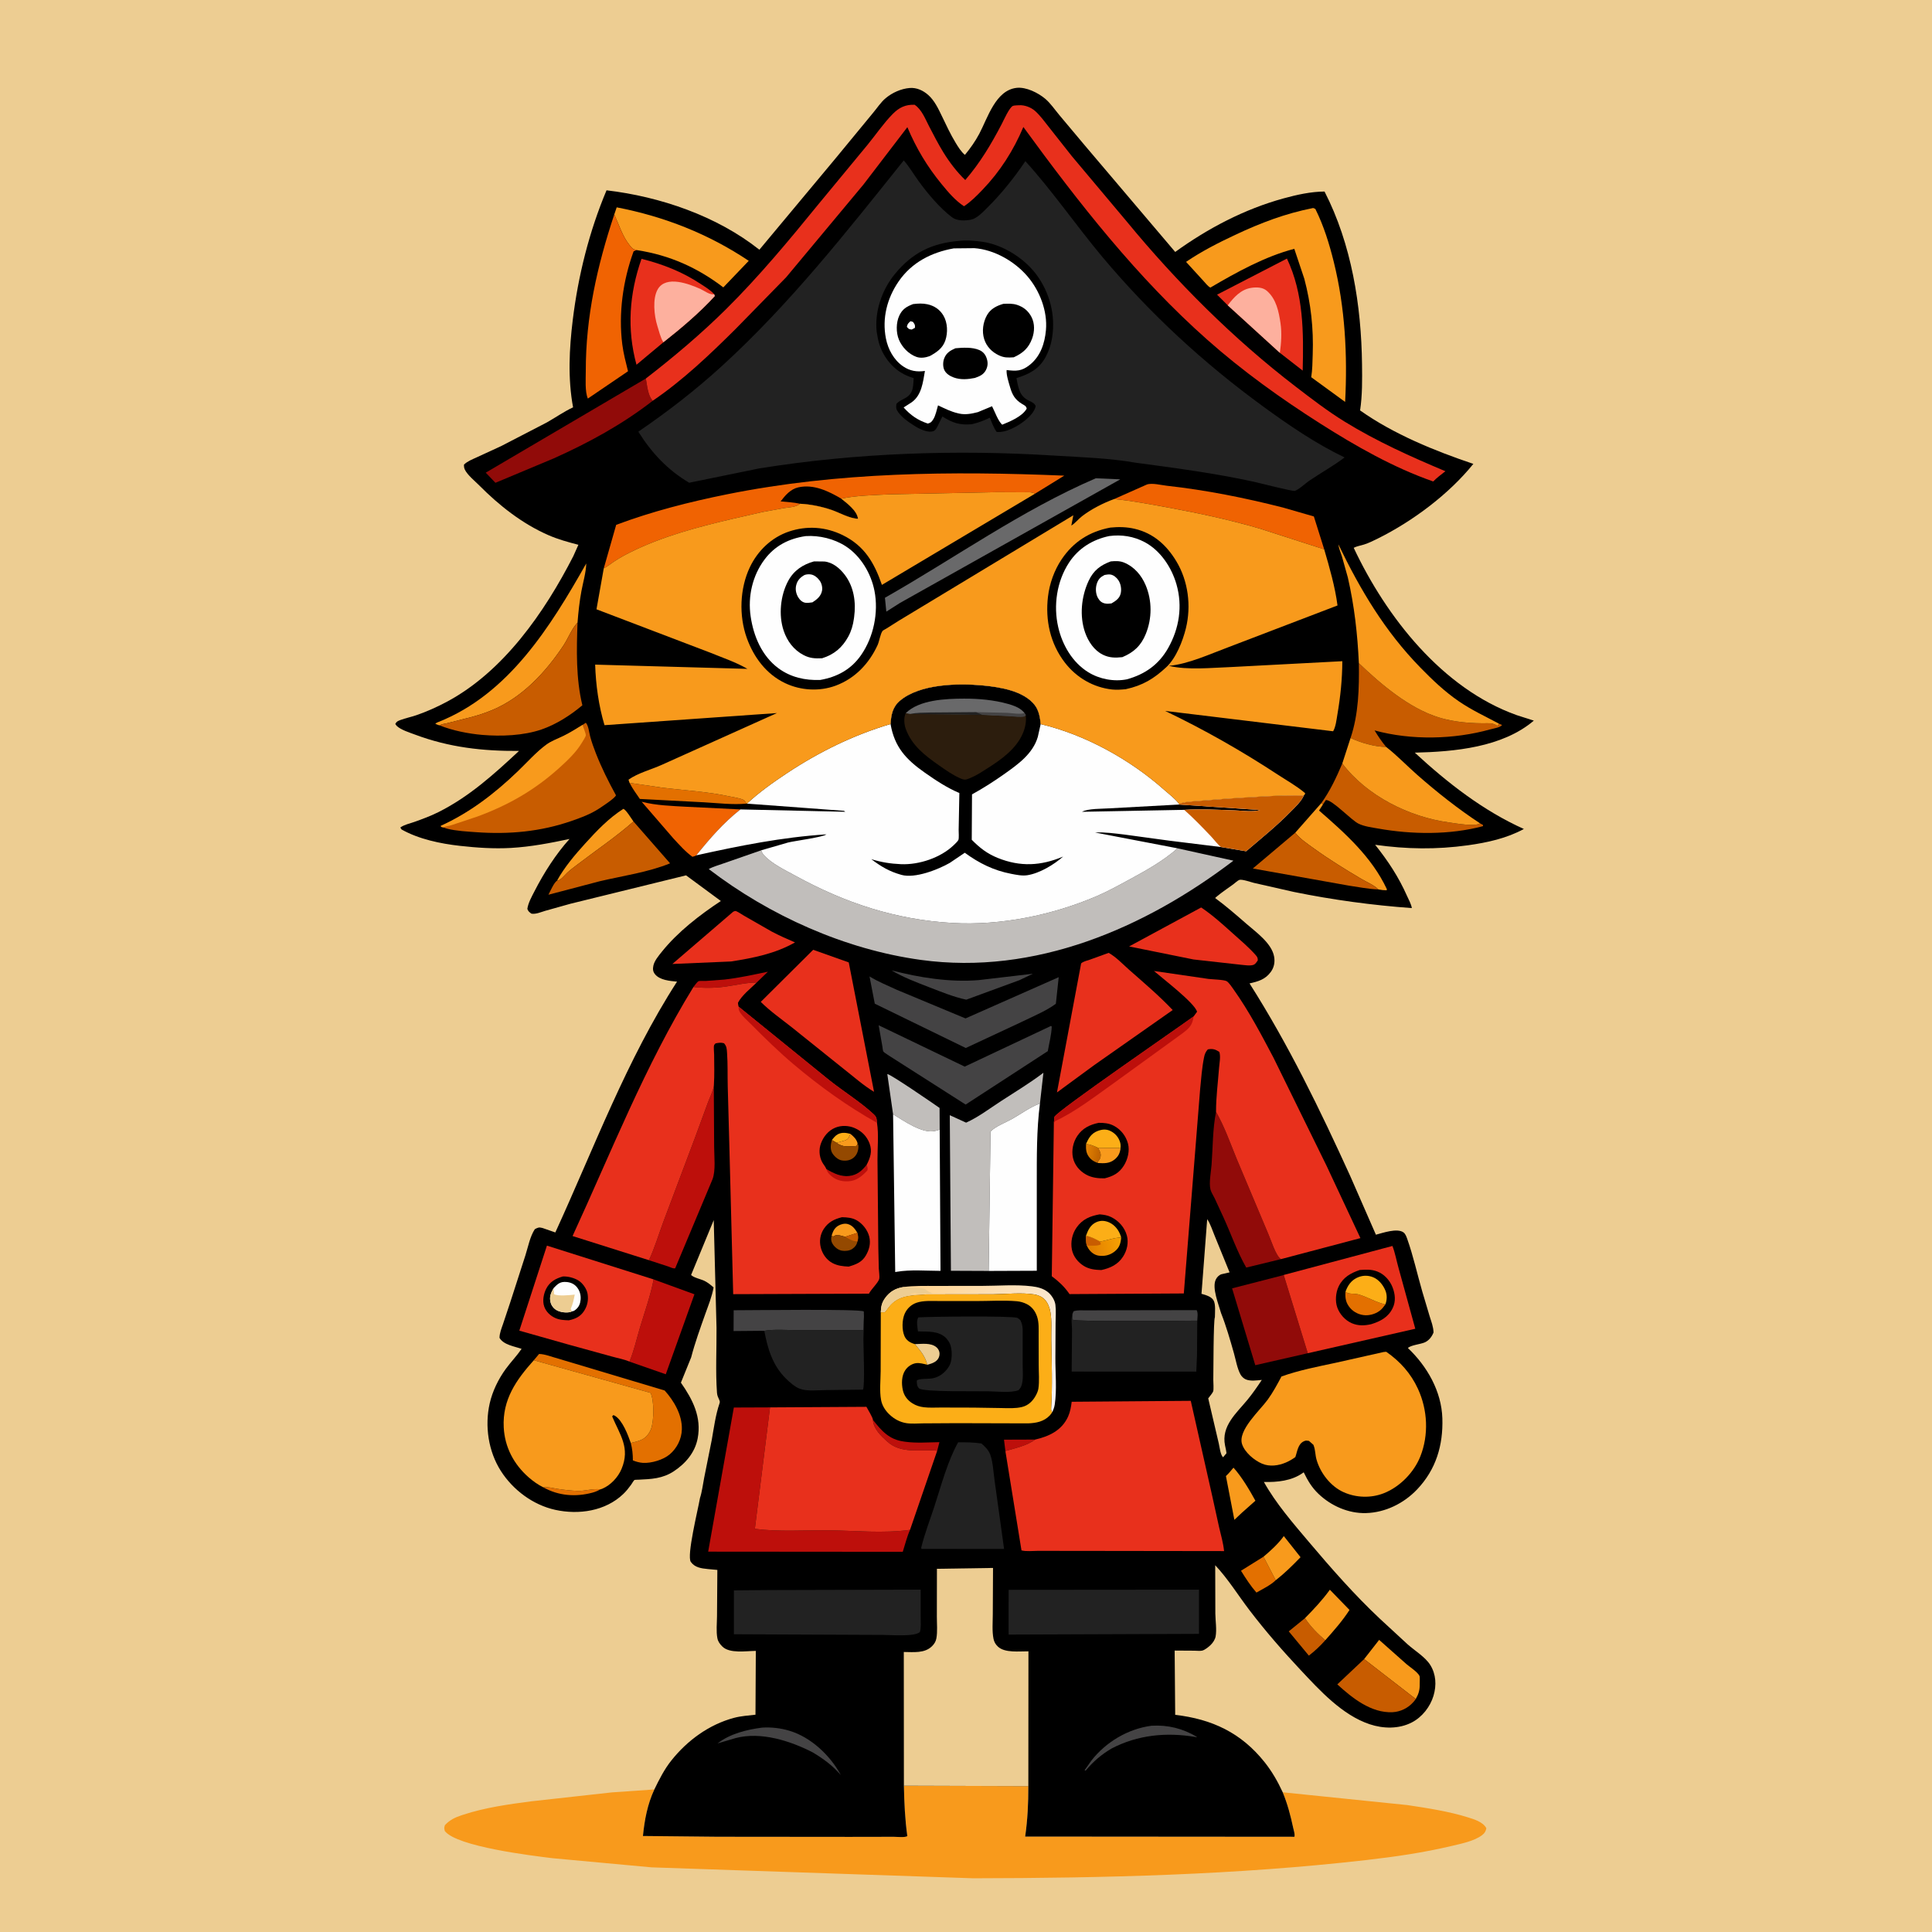 <svg version="1.1" xmlns="http://www.w3.org/2000/svg" style="display: block;" viewBox="0 0 2048 2048" width="1024" height="1024">
<defs>
	<linearGradient id="Gradient1" gradientUnits="userSpaceOnUse" x1="1003.16" y1="1337.35" x2="1143.15" y2="1454.58">
		<stop class="stop0" offset="0" stop-opacity="1" stop-color="rgb(255,213,149)"/>
		<stop class="stop1" offset="1" stop-opacity="1" stop-color="rgb(247,243,243)"/>
	</linearGradient>
	<linearGradient id="Gradient2" gradientUnits="userSpaceOnUse" x1="1156.64" y1="1325.72" x2="1187.07" y2="1318.53">
		<stop class="stop0" offset="0" stop-opacity="1" stop-color="rgb(225,127,0)"/>
		<stop class="stop1" offset="1" stop-opacity="1" stop-color="rgb(246,159,2)"/>
	</linearGradient>
	<linearGradient id="Gradient3" gradientUnits="userSpaceOnUse" x1="1164.86" y1="1223.87" x2="1152.06" y2="1221.77">
		<stop class="stop0" offset="0" stop-opacity="1" stop-color="rgb(194,101,0)"/>
		<stop class="stop1" offset="1" stop-opacity="1" stop-color="rgb(224,127,1)"/>
	</linearGradient>
</defs>
<path transform="translate(0,0)" fill="rgb(237,205,146)" d="M -0 -0 L 2048 0 L 2048 2048 L -0 2048 L -0 -0 z"/>
<path transform="translate(0,0)" fill="rgb(248,154,28)" d="M 958.162 1892.93 L 1090.09 1893.36 C 1090.12 1911.57 1089.33 1928.78 1086.72 1946.83 L 1372.14 1947.05 C 1372.92 1944.39 1371.36 1940.11 1370.79 1937.39 C 1368.1 1924.66 1364.72 1911.94 1359.73 1899.9 L 1491.87 1913.46 C 1513.01 1916.64 1535.28 1920.01 1555.72 1926.37 C 1562.58 1928.5 1572.13 1931.31 1575.59 1938 C 1574.95 1941.33 1573.83 1943.21 1571.1 1945.3 C 1562.72 1951.71 1549.04 1954.35 1538.89 1956.77 C 1509.24 1963.82 1479.01 1968.21 1448.75 1971.68 C 1309.99 1987.59 1171.04 1990.81 1031.5 1991.06 L 690.636 1979.47 L 585.521 1969.76 C 563.898 1967.07 484.49 1957.64 471.5 1940.96 C 470.847 1938.35 470.675 1937.24 471.658 1934.7 C 476.691 1929.3 482.2 1926.6 489.1 1924.31 L 490.991 1923.7 C 513.783 1916.15 539.037 1912.64 562.768 1909.51 L 648.677 1900 L 693.657 1896.88 C 686.333 1912.59 683.245 1929.14 681.544 1946.23 L 760.924 1947.03 L 900.916 1947.16 L 947.376 1947.08 C 950.976 1947.06 959.089 1948.1 961.801 1946.36 C 959.313 1928.35 958.547 1911.12 958.162 1892.93 z"/>
<path transform="translate(0,0)" fill="rgb(0,0,0)" d="M 732.661 1438.85 L 721.788 1465.67 C 734.39 1483.68 743.848 1502.23 739.545 1524.83 C 736.701 1539.77 726.688 1551.42 714.253 1559.62 C 708.614 1563.34 702.695 1565.55 696.089 1566.8 C 689.798 1567.99 683.307 1568.2 676.929 1568.53 C 676.56 1568.55 672.831 1568.6 672.634 1568.75 C 671.606 1569.54 669.87 1572.68 669.008 1573.87 C 666.461 1577.38 663.834 1580.69 660.7 1583.7 C 641.748 1601.89 613.458 1605.98 588.539 1600.49 C 564.967 1595.29 543.756 1579.41 530.872 1559.19 C 517.661 1538.46 513.707 1511.61 519.077 1487.77 C 522.003 1474.78 528.278 1461.9 536.099 1451.17 C 541.439 1443.85 547.804 1437.31 552.932 1429.85 C 545.256 1427.16 533.734 1425.61 529.5 1418.15 C 529.561 1413.02 531.641 1408.16 533.274 1403.36 L 541.066 1379.98 L 556.962 1330.69 C 559.77 1321.86 561.862 1310.64 566.93 1302.98 C 570.293 1301.2 571.291 1300.75 575.005 1301.7 L 588.669 1306.45 C 629.54 1217.33 664.285 1123.29 717.692 1040.58 C 710.217 1039.88 699.167 1039.01 694.161 1032.5 C 692.013 1029.71 691.922 1027.05 692.587 1023.74 C 693.654 1018.42 698.275 1013.02 701.633 1008.83 C 718.465 987.838 741.809 969.851 764.141 955.101 L 727.253 927.904 L 604.592 958.037 L 577.883 965.535 C 573.441 966.851 567.886 969.355 563.293 968.5 C 561.127 966.871 559.968 966.144 559.01 963.5 C 559.845 957.165 563.722 950.351 566.617 944.694 C 576.495 925.39 589.133 905.508 603.721 889.35 C 583.079 893.69 562.736 897.652 541.619 898.844 C 523.542 899.864 505.501 898.638 487.557 896.634 C 466.88 894.325 444.031 889.572 425.726 879.301 L 424.338 877.232 C 428.159 874.276 434.537 872.933 439.095 871.315 C 447.722 868.253 456.281 865.091 464.485 861.004 C 497.236 844.689 523.659 820.732 550.158 796.021 C 511.735 796.258 476.213 792.298 439.946 778.707 C 434.278 776.584 425.05 773.749 420.622 769.57 L 419.011 767.5 C 420.261 764.843 421.772 764.263 424.5 763.245 C 429.971 761.203 435.861 760.043 441.413 758.123 C 452.446 754.307 463.025 749.576 473.334 744.096 C 533.605 712.057 577.292 649.077 607.771 589.485 L 613.129 577.496 C 602.211 574.665 591.466 571.723 581.103 567.179 C 553.565 555.104 529.11 535.836 508.078 514.613 C 503.564 510.059 495.431 503.492 492.746 497.781 C 491.861 495.898 491.799 494.528 491.852 492.5 C 495.494 488.91 500.459 487.071 505.041 484.934 L 531.136 472.925 L 579.481 447.911 C 588.715 442.735 597.919 436.208 607.48 431.8 C 601.823 401.241 603.407 369.751 607.164 339.046 C 612.898 292.176 624.605 245.316 642.947 201.739 C 699.737 208.409 759.807 228.881 804.974 264.718 L 885.309 168.38 L 925.288 119.855 C 929.665 114.699 933.666 108.385 938.844 104.064 C 945.824 98.239 955.157 94.022 964.301 93.272 C 971.688 92.666 978.576 95.909 984.002 100.713 C 990.622 106.573 994.68 115.273 998.455 123.102 C 1003.07 132.666 1007.47 142.246 1013 151.332 C 1015.66 155.712 1018.86 160.956 1022.86 164.186 C 1028.61 157.177 1033.8 149.873 1038.06 141.85 C 1047.04 124.935 1055.35 95.595 1077.71 93.123 C 1087.79 92.01 1100.61 98.431 1108.13 104.836 C 1113.72 109.595 1118.19 116.314 1122.92 121.944 L 1150.52 154.835 L 1245.77 267.077 C 1280.54 241.968 1319.18 221.651 1360.72 210.273 C 1374.78 206.424 1389.41 203.15 1404.06 203.04 C 1432.71 258.838 1443.04 323.79 1443.8 386.1 C 1444 402.291 1444.19 419.003 1441.75 435.054 C 1477.16 460.163 1520.83 477.949 1561.81 491.735 C 1535.87 523.888 1497.61 552.451 1460.59 570.856 C 1455.85 573.216 1451.06 575.583 1446 577.199 C 1442.36 578.363 1438.36 578.935 1434.98 580.698 C 1469.56 654.145 1528.92 729.947 1607.79 758.082 L 1625.93 763.89 C 1592.52 792.308 1541.84 796.84 1499.73 797.842 C 1534.46 829.886 1572.1 859.333 1615.37 878.755 C 1597.09 888.708 1576.46 893.197 1556 896.04 C 1522.59 900.681 1491.08 900.206 1457.72 895.509 C 1471.44 912.714 1482.48 929.422 1491.46 949.615 C 1493.25 953.636 1495.9 958.27 1496.62 962.601 C 1454.82 959.621 1412.57 953.865 1371.5 945.485 L 1329.12 935.874 C 1326.1 935.12 1316.55 931.777 1313.76 932.728 C 1312.07 933.307 1309.05 936.151 1307.42 937.338 C 1301.56 941.603 1295.39 945.718 1289.83 950.363 L 1288.07 951.934 C 1299.51 960.333 1310.17 969.612 1320.86 978.932 C 1331.33 988.056 1348.14 999.805 1350.64 1014.19 C 1351.63 1019.87 1350.59 1025.47 1347.19 1030.16 C 1341.29 1038.33 1333.81 1040.37 1324.55 1042.45 C 1365.91 1107.42 1399.39 1176.57 1431.27 1246.58 L 1458.52 1308.84 C 1465.79 1306.95 1480.94 1301.56 1487.7 1306.36 C 1489.78 1307.83 1490.83 1310.8 1491.65 1313.09 C 1498.13 1331.28 1502.29 1350.47 1507.66 1369.04 L 1515.55 1395.5 C 1517.32 1401.18 1519.46 1406.46 1519.6 1412.5 C 1517.81 1416.98 1514.73 1421.08 1510.16 1423.05 C 1505.53 1425.03 1495.72 1425.78 1492.43 1428.95 C 1512.79 1448.29 1528.05 1474.73 1528.96 1503.5 C 1529.86 1532.01 1522.27 1557.69 1502.28 1578.76 C 1488.19 1593.62 1468.57 1603.36 1448 1603.93 C 1429.44 1604.45 1411 1596.3 1397.68 1583.58 C 1390.5 1576.73 1386.3 1569.54 1381.98 1560.69 L 1381.14 1561.31 C 1369.23 1569.82 1353.93 1571.3 1339.78 1570.95 C 1352.4 1593.59 1370.68 1614.66 1387.42 1634.46 C 1411.21 1662.59 1436.05 1690.92 1462.95 1716.14 L 1492.2 1743.13 C 1499.6 1749.68 1510.82 1756.54 1516.03 1764.77 C 1522.33 1774.73 1522.89 1786.49 1519.57 1797.6 C 1516.08 1809.27 1507.54 1820.17 1496.66 1825.81 C 1482.92 1832.94 1466.35 1832.59 1451.92 1827.77 C 1422.73 1818.02 1399.02 1791.94 1378.43 1769.98 C 1359.54 1749.83 1341.44 1729.04 1324.67 1707.09 C 1312.34 1690.95 1302.13 1674.12 1288.17 1659.19 L 1288.31 1710.5 C 1288.4 1718.01 1289.93 1727.44 1288.6 1734.75 C 1288 1738.02 1285.77 1741.32 1283.46 1743.61 C 1281.37 1745.67 1277.23 1749.07 1274.34 1749.73 C 1271.98 1750.26 1268.41 1749.78 1265.86 1749.8 L 1245.19 1749.67 L 1245.75 1817.8 C 1284.77 1822.33 1315.72 1836.8 1340.56 1868.02 C 1348.38 1877.85 1354.48 1888.5 1359.73 1899.9 C 1364.72 1911.94 1368.1 1924.66 1370.79 1937.39 C 1371.36 1940.11 1372.92 1944.39 1372.14 1947.05 L 1086.72 1946.83 C 1089.33 1928.78 1090.12 1911.57 1090.09 1893.36 L 958.162 1892.93 C 958.547 1911.12 959.313 1928.35 961.801 1946.36 C 959.089 1948.1 950.976 1947.06 947.376 1947.08 L 900.916 1947.16 L 760.924 1947.03 L 681.544 1946.23 C 683.245 1929.14 686.333 1912.59 693.657 1896.88 C 698.742 1886.37 704.206 1875.59 711.486 1866.41 C 728.486 1844.97 751.583 1828.03 778.237 1820.95 C 785.508 1819.02 793.376 1818.53 800.84 1817.66 L 801.207 1750.01 C 790.882 1750.09 773.346 1753.12 765.581 1745.26 C 763.1 1742.75 761.137 1740.13 760.454 1736.6 C 759.045 1729.33 760.016 1720.65 760.06 1713.19 L 760.418 1664.19 L 750.43 1663.26 C 743.527 1662.55 736.634 1661.79 732.296 1655.66 C 727.73 1649.21 739.925 1600.19 741.988 1588.08 C 744.165 1581.47 745.058 1573.56 746.422 1566.68 L 754.462 1526.52 C 756.759 1513.65 758.495 1499.94 762.737 1487.57 C 763.214 1486.18 763.095 1485.52 762.5 1484.1 C 761.299 1481.21 760.265 1479.63 760.031 1476.39 C 758.397 1453.79 759.709 1430.26 759.535 1407.52 L 756.587 1293.36 L 732.58 1351.53 C 734.891 1354.28 743.317 1356.02 746.91 1357.85 C 750.49 1359.67 753.423 1362.09 756.433 1364.72 C 754.716 1374.48 750.844 1383.81 747.545 1393.12 C 742.232 1408.12 736.675 1423.45 732.661 1438.85 z"/>
<path transform="translate(0,0)" fill="rgb(189,15,11)" d="M 1065.75 1538.18 L 1064.28 1526.12 L 1097.35 1526 C 1088.73 1532.44 1075.95 1535.19 1065.75 1538.18 z"/>
<path transform="translate(0,0)" fill="rgb(227,112,0)" d="M 575.911 1576.63 C 581.565 1575.95 586.061 1577.54 591.509 1578.34 C 598.395 1579.36 605.357 1580.18 612.318 1580.42 C 620.27 1580.7 628.601 1577.61 636.3 1578.83 C 633.802 1580.29 631.037 1581.43 628.247 1582.2 C 610.378 1587.07 592.163 1585.72 575.911 1576.63 z"/>
<path transform="translate(0,0)" fill="rgb(189,15,11)" d="M 735.069 1046.27 C 736.11 1044.89 739.089 1040.76 740.5 1040.09 C 741.561 1039.58 746.47 1039.93 748 1039.86 L 767.871 1038.38 C 783.358 1036.66 798.728 1033.19 813.981 1030.06 L 802.168 1041.5 C 790.882 1041.55 780.083 1044.31 768.969 1045.85 C 757.762 1047.4 746.321 1047.53 735.069 1046.27 z"/>
<path transform="translate(0,0)" fill="rgb(189,15,11)" d="M 925.359 1505.16 C 934.54 1516.81 942.487 1525.94 958 1528.07 L 959.776 1528.34 C 971.458 1529.94 984.035 1528.91 995.826 1528.76 L 993.49 1537.81 C 975.217 1536.18 955.369 1541.51 940.5 1528.1 C 933.939 1522.18 925.804 1514.51 925.359 1505.16 z"/>
<path transform="translate(0,0)" fill="rgb(200,92,0)" d="M 1383.35 1715.3 C 1388.89 1723.87 1397.02 1732.19 1404.86 1738.72 C 1399.72 1744.59 1393.63 1750.31 1387.44 1755.03 L 1366.13 1729.32 L 1383.35 1715.3 z"/>
<path transform="translate(0,0)" fill="rgb(227,112,0)" d="M 1352.33 1675.12 C 1346.79 1680.42 1338.51 1684.41 1331.88 1688.19 C 1325.69 1681.13 1320.45 1673.01 1315.5 1665.05 L 1339.37 1650.18 L 1352.33 1675.12 z"/>
<path transform="translate(0,0)" fill="rgb(248,154,28)" d="M 1307.54 1555.78 C 1316.18 1565.29 1324.57 1579.51 1330.78 1590.83 L 1316.31 1603.7 L 1308.48 1611.09 L 1299.53 1564.67 C 1302.48 1562.04 1304.98 1558.78 1307.54 1555.78 z"/>
<path transform="translate(0,0)" fill="rgb(68,67,68)" d="M 1220.61 1829.35 C 1238.26 1828.32 1253.71 1832.27 1268.96 1841.24 C 1267.71 1841.46 1268.31 1841.45 1266.86 1841.21 C 1236.3 1836.1 1206.02 1839.02 1178.31 1853.5 C 1167.26 1860.06 1159.04 1867.09 1150.81 1876.97 L 1149.71 1876.5 L 1156.99 1866.21 C 1172.45 1846.44 1195.79 1832.66 1220.61 1829.35 z"/>
<path transform="translate(0,0)" fill="rgb(248,154,28)" d="M 1339.37 1650.18 C 1347.09 1643.65 1354.97 1636.55 1360.89 1628.3 L 1378.63 1650.7 C 1370.17 1659.44 1361.93 1667.61 1352.33 1675.12 L 1339.37 1650.18 z"/>
<path transform="translate(0,0)" fill="rgb(68,67,68)" d="M 807.798 1831.35 C 817.597 1830.73 827.379 1831.84 836.797 1834.66 C 859.774 1841.54 880.182 1860.94 891.291 1881.64 C 882.776 1871.6 872.745 1864.33 861.525 1857.6 C 837.788 1845.37 806.639 1835.42 779.913 1842.4 L 760.676 1848.08 C 773.796 1837.84 791.538 1833.45 807.798 1831.35 z"/>
<path transform="translate(0,0)" fill="rgb(248,154,28)" d="M 590.396 933.676 C 598.02 919.58 609.458 906.107 620.204 894.27 C 632.639 880.574 645.121 867.392 660.817 857.386 C 663.787 858.524 669.321 867.846 671.517 870.814 C 652.788 887.289 631.584 901.542 611.745 916.72 C 608.226 919.412 604.677 922.031 601.407 925.031 C 598.41 927.781 594.393 933.356 590.396 933.676 z"/>
<path transform="translate(0,0)" fill="rgb(248,154,28)" d="M 1383.35 1715.3 C 1392.78 1705.69 1401.83 1696.12 1409.71 1685.16 L 1430.53 1706.62 C 1423.01 1718.25 1414.04 1728.41 1404.86 1738.72 C 1397.02 1732.19 1388.89 1723.87 1383.35 1715.3 z"/>
<path transform="translate(0,0)" fill="rgb(227,112,0)" d="M 667.347 829.837 L 701.5 834.884 C 725.788 837.896 749.98 839.091 773.978 844.346 C 778.677 845.375 784.613 846.02 788.8 848.236 C 789.757 849.471 790.56 850.414 791.146 851.874 C 776.996 853.281 760.654 851.29 746.41 850.475 L 678.263 846.915 C 674.403 841.227 670.442 836.023 667.347 829.837 z"/>
<path transform="translate(0,0)" fill="rgb(68,67,68)" d="M 1136.8 1392.95 L 1138 1390.01 C 1142.33 1388.53 1147.32 1389.07 1151.87 1389.05 L 1177.32 1388.95 L 1268.5 1388.8 C 1270.21 1391.8 1269.27 1396.45 1269.15 1399.93 C 1255.7 1400.02 1140.24 1401.31 1137.15 1399 L 1136.8 1392.95 z"/>
<path transform="translate(0,0)" fill="rgb(248,154,28)" d="M 1446.03 1758.71 L 1461.95 1738.34 L 1491 1764.11 C 1494.67 1767.23 1502.59 1772.32 1504.68 1776.44 C 1505.32 1777.69 1504.93 1783.15 1504.96 1784.74 C 1505.09 1791.42 1503.97 1795.25 1500.76 1801.04 L 1446.03 1758.71 z"/>
<path transform="translate(0,0)" fill="rgb(68,67,68)" d="M 945.119 1028.67 C 974.449 1036.28 1007.22 1041.52 1037.62 1038.93 L 1094.93 1032.2 L 1080.8 1038.96 L 1024.31 1059.69 C 1010.98 1056.86 998.069 1051.56 985.387 1046.66 C 971.745 1041.39 957.742 1036.13 945.119 1028.67 z"/>
<path transform="translate(0,0)" fill="rgb(193,190,187)" d="M 946.704 1181.2 L 940.578 1138.56 C 943.566 1138.27 990.392 1170.54 995.985 1174.46 L 996.098 1197.41 C 994.641 1198.12 992.819 1198.45 991.238 1198.84 C 977.756 1202.18 957.846 1187.89 946.704 1181.2 z"/>
<path transform="translate(0,0)" fill="url(#Gradient1)" d="M 957.775 1364.29 C 969.006 1362.85 980.32 1363.16 991.622 1363.13 L 1040.3 1363.1 C 1057.61 1363.1 1076.75 1361.43 1093.87 1363.55 C 1099.89 1364.29 1105.74 1365.71 1110.62 1369.5 C 1114.53 1372.54 1118.15 1378.12 1118.78 1383.08 C 1119.58 1389.38 1118.97 1396.42 1118.96 1402.78 L 1118.76 1439.01 C 1118.65 1454.87 1120.49 1473.53 1118.04 1489.08 C 1117.59 1491.93 1116.64 1494.44 1115.36 1497.01 C 1114.44 1495.14 1114.1 1494.94 1114.24 1492.78 C 1115.77 1468.78 1114.78 1444.16 1114.37 1420.11 C 1114.21 1410.76 1115.13 1399.82 1113.43 1390.68 C 1112.54 1385.9 1110.83 1381.13 1107.44 1377.55 C 1104.5 1374.46 1100.15 1372.73 1096 1372.1 C 1082.37 1370.01 1066.37 1371.87 1052.44 1372 L 982.077 1372.11 C 968.183 1373.2 954.049 1372.35 943.714 1383.75 L 941.5 1386.54 L 940.47 1387.88 L 939.637 1389 L 938 1391.03 L 933.669 1391.1 C 933.893 1385.12 934.642 1381.05 938.175 1376.11 C 943.19 1369.09 949.379 1365.59 957.775 1364.29 z"/>
<path transform="translate(0,0)" fill="rgb(237,205,146)" d="M 933.669 1391.1 C 933.893 1385.12 934.642 1381.05 938.175 1376.11 C 943.19 1369.09 949.379 1365.59 957.775 1364.29 L 958.637 1364.46 C 963.193 1365.29 978.038 1364.32 980.96 1366.82 C 983.181 1368.72 985.893 1369.81 988.531 1371 C 983.142 1371.03 974.454 1372.17 969.51 1370.5 L 968 1371 L 965.25 1371.25 L 966 1371.97 C 971.258 1371.61 976.85 1371.28 982.077 1372.11 C 968.183 1373.2 954.049 1372.35 943.714 1383.75 L 941.5 1386.54 L 940.47 1387.88 L 939.637 1389 L 938 1391.03 L 933.669 1391.1 z"/>
<path transform="translate(0,0)" fill="rgb(200,92,0)" d="M 1500.76 1801.04 C 1499.98 1802.2 1499.16 1803.21 1498.23 1804.27 C 1492.67 1810.57 1484.6 1814.59 1476.16 1815 C 1453.48 1816.07 1433.38 1799.94 1417.6 1785.51 L 1446.03 1758.71 L 1500.76 1801.04 z"/>
<path transform="translate(0,0)" fill="rgb(240,99,2)" d="M 738.08 906.693 C 737.659 907.304 734.754 907.993 734 908.239 C 726.542 902.888 720.038 895.438 713.782 888.726 L 680.197 849.878 C 695.465 853.861 712.004 854.296 727.704 855.207 L 784.886 858.012 C 766.738 872.305 752.499 888.836 738.08 906.693 z"/>
<path transform="translate(0,0)" fill="rgb(248,154,28)" d="M 1400.57 851.414 L 1402.5 852.559 L 1398.24 859.2 C 1426.03 883.371 1454.16 908.461 1470.1 942.5 L 1469.91 943.769 C 1466.79 943.717 1464.13 943.419 1461.07 942.804 C 1456.63 938.223 1448.34 934.829 1442.71 931.487 C 1425.75 921.412 1408.96 911.074 1392.95 899.524 C 1385.96 894.477 1378.38 889.558 1373 882.734 L 1400.57 851.414 z"/>
<path transform="translate(0,0)" fill="rgb(200,92,0)" d="M 1373 882.734 C 1378.38 889.558 1385.96 894.477 1392.95 899.524 C 1408.96 911.074 1425.75 921.412 1442.71 931.487 C 1448.34 934.829 1456.63 938.223 1461.07 942.804 C 1450.75 942.514 1439.92 940.269 1429.72 938.787 L 1328.06 920.645 L 1373 882.734 z"/>
<path transform="translate(0,0)" fill="rgb(68,67,68)" d="M 810.203 1410.69 L 777.61 1410.98 L 777.722 1388.92 C 795.325 1388.97 911.048 1387.35 915.672 1390.17 L 915.826 1395.72 L 915.25 1410.05 L 845.088 1410.02 C 833.943 1410.02 821.162 1408.85 810.203 1410.69 z"/>
<path transform="translate(0,0)" fill="rgb(105,105,106)" d="M 1161.59 506.997 L 1187.53 508.124 L 954.038 639.132 L 939.536 648.357 L 938.07 633.657 C 1012.38 591.425 1082.74 540.94 1161.59 506.997 z"/>
<path transform="translate(0,0)" fill="rgb(227,112,0)" d="M 565.871 1441.9 L 571.444 1435.25 C 577.738 1435.33 585.444 1438.55 591.607 1440.15 L 704.568 1473.99 C 714.468 1484.96 723.189 1499.89 722.803 1515.16 C 722.547 1525.31 717.712 1535.02 710.029 1541.6 C 703.167 1547.48 690.478 1551.24 681.5 1550.7 C 678.113 1550.5 673.921 1549.41 670.868 1548.05 C 670.854 1541.51 670.289 1535.96 668.668 1529.61 C 672.363 1528.68 676.361 1527.86 679.845 1526.3 C 684.617 1524.17 688.171 1519.76 690.023 1514.95 C 693.367 1506.28 693.551 1484.9 689.641 1476.5 L 565.871 1441.9 z"/>
<path transform="translate(0,0)" fill="rgb(232,48,28)" d="M 777.158 966.5 C 777.953 966.234 778.704 965.662 779.541 965.701 C 781.252 965.781 786.854 969.638 788.673 970.689 L 817.883 987.404 C 825.995 991.7 834.325 995.393 842.756 999.001 C 821.484 1011 798.907 1015.44 775.025 1019.2 L 712.736 1021.86 L 777.158 966.5 z"/>
<path transform="translate(0,0)" fill="rgb(200,92,0)" d="M 671.517 870.814 L 710.311 915.171 C 687.231 924.601 660.316 928.407 636 934.091 L 581.345 948.455 C 583.024 945.308 587.427 935.201 590.396 933.676 C 594.393 933.356 598.41 927.781 601.407 925.031 C 604.677 922.031 608.226 919.412 611.745 916.72 C 631.584 901.542 652.788 887.289 671.517 870.814 z"/>
<path transform="translate(0,0)" fill="rgb(189,15,11)" d="M 692.869 1356.24 L 736.125 1372 L 705.758 1456.78 L 667.257 1443.36 C 672.045 1432.12 674.733 1419.52 678.248 1407.8 C 683.311 1390.91 689.586 1373.53 692.869 1356.24 z"/>
<path transform="translate(0,0)" fill="rgb(200,92,0)" d="M 1422.89 809.321 C 1448.76 843.577 1493.72 866.016 1535.68 871.753 C 1543 872.754 1563.47 876.536 1568.91 872.769 L 1572.06 874.5 L 1572 875.767 C 1536.9 885.171 1496.6 884.653 1460.96 878.297 C 1454.36 877.121 1446.27 876.133 1440.21 873.182 C 1432.14 869.25 1412.47 847.831 1405.5 848.046 L 1402.5 852.559 L 1400.57 851.414 C 1409.92 838.453 1416.69 823.997 1422.89 809.321 z"/>
<path transform="translate(0,0)" fill="rgb(145,11,9)" d="M 684.636 401.234 C 685.897 408.125 686.826 419.829 691.969 424.789 C 659.761 449.839 624.176 469.257 587.025 485.891 L 525.187 511.786 L 514.904 501.05 L 684.636 401.234 z"/>
<path transform="translate(0,0)" fill="rgb(232,48,28)" d="M 1273.29 961.959 C 1285.33 970.024 1296.03 979.767 1306.8 989.421 C 1314.87 996.654 1323.62 1004.04 1330.83 1012.14 C 1332.7 1014.25 1333.41 1015.3 1333.29 1018.11 C 1332.31 1019.5 1330.91 1021.72 1329.34 1022.52 C 1325.87 1024.3 1318.07 1022.87 1314.13 1022.54 L 1265.23 1017.08 L 1196.9 1003.26 L 1273.29 961.959 z"/>
<path transform="translate(0,0)" fill="rgb(248,154,28)" d="M 465.894 768.872 C 464.284 768.602 462.908 767.867 461.417 767.221 C 463.284 765.853 462.517 766.223 464.483 765.446 C 539.216 735.913 583.63 664.119 621.445 597.308 C 621.247 606.66 618.037 617.336 616.327 626.599 C 614.275 637.718 613.071 648.782 612.203 660.039 L 611.622 660.66 C 605.775 667.121 602.237 676.757 597.346 684.14 C 578.47 712.633 553.187 739.849 521.011 753.005 C 511.903 756.73 502.74 759.521 493.165 761.762 L 473.805 766.663 C 471.018 767.331 468.443 767.443 465.894 768.872 z"/>
<path transform="translate(0,0)" fill="rgb(237,205,146)" d="M 1287.84 1396.35 C 1287.85 1391.58 1288.87 1382.36 1286.33 1378.3 C 1284 1374.58 1278.86 1372.96 1274.93 1371.86 L 1273.63 1371.52 L 1279.67 1292.36 C 1283.08 1297.31 1285.12 1304.07 1287.45 1309.63 L 1303.4 1348.76 L 1299 1349.8 L 1294.8 1350.74 C 1292.19 1351.56 1290.01 1353.87 1288.82 1356.3 C 1284.46 1365.18 1291.86 1382.78 1294.35 1391.86 C 1299.76 1405.57 1304 1420.3 1308.02 1434.5 C 1310.06 1441.69 1311.38 1450.25 1314.9 1456.87 C 1316.03 1458.99 1318.28 1461.21 1320.5 1462.17 C 1325.56 1464.35 1332.25 1463.27 1337.57 1462.77 C 1332.82 1469.95 1327.93 1477.01 1322.48 1483.68 C 1310.73 1498.03 1294.36 1511.53 1298.6 1532.27 C 1299.17 1535.06 1299.84 1537.66 1300.12 1540.5 L 1296.5 1544.78 C 1293.62 1542.08 1292.86 1533.97 1291.93 1530 L 1280.76 1482.32 C 1282.26 1480.24 1284.85 1477.44 1285.91 1475.18 C 1286.84 1473.17 1286.09 1465.14 1286.14 1462.62 C 1286.29 1454.54 1286.26 1398.79 1287.84 1396.35 z"/>
<path transform="translate(0,0)" fill="rgb(189,15,11)" d="M 687.891 1335.85 C 694.091 1322.75 698.399 1307.89 703.521 1294.28 L 736.681 1206.13 L 750.396 1168.82 C 752.582 1162.9 755.457 1157.66 756.653 1151.42 L 757.028 1215.43 C 757.014 1225.55 758.851 1240.81 755.296 1250.06 L 715.736 1344.41 C 713.647 1344.98 710.965 1343.44 708.927 1342.73 L 687.891 1335.85 z"/>
<path transform="translate(0,0)" fill="rgb(145,11,9)" d="M 1386.31 1434.46 L 1330.64 1447.16 L 1306.07 1365.71 L 1359.68 1351.91 L 1360.78 1351.52 L 1386.31 1434.46 z"/>
<path transform="translate(0,0)" fill="rgb(200,92,0)" d="M 1440.46 702.966 C 1463.71 725.317 1494.03 751.007 1525.49 760.608 C 1541.66 765.544 1560 766.999 1576.85 766.678 C 1581.43 766.59 1583.47 767.098 1587.47 769.43 C 1587.96 768.653 1588.48 767.884 1588.89 767.058 L 1592.23 768.5 C 1590.78 771.087 1582.83 772.311 1579.82 773.152 C 1541.17 783.942 1495.88 784.896 1457.12 774.271 C 1460.86 780.482 1464.7 786.189 1469.35 791.763 C 1457.28 791.72 1442.55 787.357 1431.63 782.348 C 1440.2 756.992 1440.82 729.437 1440.46 702.966 z"/>
<path transform="translate(0,0)" fill="rgb(145,11,9)" d="M 1289.06 1178.66 C 1297.92 1193.98 1304.29 1212.21 1311.03 1228.63 L 1344.66 1308.5 C 1347.41 1314.75 1352.37 1331.08 1357.81 1334.75 L 1321.07 1343.67 C 1311.6 1327.27 1304.88 1307.86 1296.98 1290.57 L 1287.54 1270.13 C 1286.13 1267.16 1284.03 1264.19 1283.18 1261 C 1281.34 1254.11 1283.77 1242 1284.31 1234.78 C 1285.67 1216.62 1285.44 1196.4 1289.06 1178.66 z"/>
<path transform="translate(0,0)" fill="rgb(248,154,28)" d="M 651.104 227.471 L 653.724 219.793 C 703.976 229.446 751.106 247.959 793.706 276.492 L 766.747 304.643 C 739.34 283.711 709.931 270.562 675.823 265.253 C 674.528 265.003 673.356 264.726 672.105 264.291 C 670.127 263.605 668.557 261.366 667.268 259.754 C 659.545 250.094 656.4 238.436 651.104 227.471 z"/>
<path transform="translate(0,0)" fill="rgb(248,154,28)" d="M 1431.63 782.348 C 1442.55 787.357 1457.28 791.72 1469.35 791.763 C 1480.92 800.776 1491.48 811.873 1502.55 821.586 C 1523.18 839.702 1545.95 857.73 1568.91 872.769 C 1563.47 876.536 1543 872.754 1535.68 871.753 C 1493.72 866.016 1448.76 843.577 1422.89 809.321 L 1431.63 782.348 z"/>
<path transform="translate(0,0)" fill="rgb(240,99,2)" d="M 1181.09 528.992 L 1215.71 513.619 C 1221.09 511.664 1231.18 514.288 1236.92 514.92 C 1278.46 519.498 1319.63 527.75 1360.1 538.038 L 1392.75 547.463 L 1403.71 582.313 L 1335.43 560.336 C 1304.42 551.239 1272.42 544.319 1240.64 538.444 C 1220.82 534.781 1201.16 531.036 1181.09 528.992 z"/>
<path transform="translate(0,0)" fill="rgb(68,67,68)" d="M 921.725 1035.06 C 930.754 1040.64 941.172 1044.82 950.818 1049.31 L 1023.48 1079.57 L 1122.28 1035.85 L 1119.26 1064.01 C 1110 1070.96 1097.81 1076.13 1087.38 1081.2 L 1023.76 1110.93 L 927.306 1063.95 L 921.725 1035.06 z"/>
<path transform="translate(0,0)" fill="rgb(232,48,28)" d="M 1301.47 323.659 L 1290.14 312.356 L 1364.21 274.093 C 1381.94 311.589 1381.9 352.371 1380.91 392.853 L 1356.7 374.02 L 1301.47 323.659 z"/>
<path transform="translate(0,0)" fill="rgb(253,176,158)" d="M 1301.47 323.659 C 1307.88 315.142 1315.4 306.706 1326.65 305.099 C 1332.21 304.304 1338.47 304.449 1342.88 308.258 C 1352.93 316.937 1355.55 330.222 1357.4 342.707 C 1358.91 352.944 1358.16 363.816 1356.7 374.02 L 1301.47 323.659 z"/>
<path transform="translate(0,0)" fill="rgb(232,48,28)" d="M 703.215 362.834 L 674.706 386.637 C 664.346 348.732 667.089 311.302 680.019 274.38 C 702.451 279.952 723.291 288.149 742.646 300.938 C 747.596 304.209 753.18 307.465 757.085 311.932 L 757.714 313.863 C 741.563 331.527 721.988 348.071 703.215 362.834 z"/>
<path transform="translate(0,0)" fill="rgb(253,176,158)" d="M 703.215 362.834 C 700.241 358.315 698.36 350.426 696.719 345.136 C 693.46 334.633 691.437 316.455 697.323 306.514 C 706.157 291.592 730.572 300.963 742.499 306.359 C 746.864 308.334 752.54 312.872 757.085 311.932 L 757.714 313.863 C 741.563 331.527 721.988 348.071 703.215 362.834 z"/>
<path transform="translate(0,0)" fill="rgb(240,99,2)" d="M 651.104 227.471 C 656.4 238.436 659.545 250.094 667.268 259.754 C 668.557 261.366 670.127 263.605 672.105 264.291 C 673.356 264.726 674.528 265.003 675.823 265.253 C 674.065 265.38 673.141 265.59 671.626 266.5 C 660.338 297.517 655.486 332.293 659.655 365.076 C 660.879 374.698 663.403 384.149 665.724 393.553 L 623.141 422.496 C 619.916 415.02 620.963 401.554 620.953 393.398 C 620.886 335.663 633.016 281.95 651.104 227.471 z"/>
<path transform="translate(0,0)" fill="rgb(68,67,68)" d="M 1114.17 1087.5 L 1114.88 1088.28 C 1114.62 1096.79 1112.16 1105.85 1110.71 1114.26 L 1023.62 1170.88 L 943.508 1119.77 L 940.624 1117.88 C 939.638 1117.17 936.974 1115.57 936.366 1114.62 C 935.813 1113.76 935.559 1110.35 935.355 1109.26 L 931.411 1086.82 L 1022.63 1130.65 L 1114.17 1087.5 z"/>
<path transform="translate(0,0)" fill="rgb(34,34,34)" d="M 810.203 1410.69 C 821.162 1408.85 833.943 1410.02 845.088 1410.02 L 915.25 1410.05 L 915.826 1395.72 C 916.175 1404.02 915.273 1411.86 915.251 1420.1 C 915.231 1428.12 916.984 1468.84 914.78 1473.06 L 874.173 1473.57 C 866.172 1473.64 855.274 1474.98 847.709 1472.09 C 842.392 1470.05 837.017 1465.22 833.02 1461.26 C 818.89 1447.26 813.735 1429.58 810.203 1410.69 z"/>
<path transform="translate(0,0)" fill="rgb(200,92,0)" d="M 612.203 660.039 C 611.169 689.008 610.457 719.227 617.329 747.616 C 604.815 758.181 589.627 767.907 574.064 773.258 C 554.89 779.851 531.192 780.733 511.103 779.021 C 496.802 777.802 479.193 774.36 465.894 768.872 C 468.443 767.443 471.018 767.331 473.805 766.663 L 493.165 761.762 C 502.74 759.521 511.903 756.73 521.011 753.005 C 553.187 739.849 578.47 712.633 597.346 684.14 C 602.237 676.757 605.775 667.121 611.622 660.66 L 612.203 660.039 z"/>
<path transform="translate(0,0)" fill="rgb(248,154,28)" d="M 1440.46 702.966 C 1439 672.007 1435.72 642.465 1428.77 612.178 L 1422.5 589.837 C 1421.19 585.732 1419.21 581.29 1418.71 577.021 C 1442.1 625.421 1467.98 669.129 1505.79 707.804 C 1518.35 720.652 1531.19 732.898 1546.03 743.138 C 1559.73 752.59 1574.29 759.298 1588.89 767.058 C 1588.48 767.884 1587.96 768.653 1587.47 769.43 C 1583.47 767.098 1581.43 766.59 1576.85 766.678 C 1560 766.999 1541.66 765.544 1525.49 760.608 C 1494.03 751.007 1463.71 725.317 1440.46 702.966 z"/>
<path transform="translate(0,0)" fill="rgb(34,34,34)" d="M 1015.68 1528.88 C 1024.02 1528.85 1032.06 1528.92 1040.32 1530.13 C 1044.23 1533.56 1047.79 1536.86 1049.65 1541.85 C 1052.7 1550.01 1053.01 1560.84 1054.32 1569.5 L 1064.37 1641.96 L 1025.5 1641.94 L 976.794 1641.87 L 976.481 1640.77 C 980.079 1625.94 985.627 1611.76 990.365 1597.27 C 997.695 1574.85 1004.23 1549.45 1015.68 1528.88 z"/>
<path transform="translate(0,0)" fill="rgb(34,34,34)" d="M 1136.02 1453.94 L 1136.38 1409.98 C 1136.4 1404.62 1135.09 1398 1136.8 1392.95 L 1137.15 1399 C 1140.24 1401.31 1255.7 1400.02 1269.15 1399.93 L 1268.87 1436.82 L 1268.13 1453.98 L 1136.02 1453.94 z"/>
<path transform="translate(0,0)" fill="rgb(254,254,254)" d="M 946.704 1181.2 C 957.846 1187.89 977.756 1202.18 991.238 1198.84 C 992.819 1198.45 994.641 1198.12 996.098 1197.41 L 996.988 1347.17 C 981.982 1347.15 965.033 1345.64 950.305 1348.19 L 948.969 1348.44 L 946.704 1181.2 z"/>
<path transform="translate(0,0)" fill="rgb(193,190,187)" d="M 1048.02 1347.25 L 1008.01 1347.08 L 1006.81 1182.15 L 1024.12 1190.05 C 1037.09 1184.22 1049.06 1175.07 1060.96 1167.32 C 1076.08 1157.46 1091.71 1148.1 1106.07 1137.17 L 1102.38 1169.79 C 1092.05 1173.5 1082.54 1180.65 1073 1186.04 C 1066.18 1189.9 1055.26 1193.94 1050 1199.47 L 1048.02 1347.25 z"/>
<path transform="translate(0,0)" fill="rgb(254,254,254)" d="M 1048.02 1347.25 L 1050 1199.47 C 1055.26 1193.94 1066.18 1189.9 1073 1186.04 C 1082.54 1180.65 1092.05 1173.5 1102.38 1169.79 C 1098.74 1198.16 1099.08 1226.24 1099.04 1254.76 L 1099.05 1347.05 L 1048.02 1347.25 z"/>
<path transform="translate(0,0)" fill="rgb(232,48,28)" d="M 862.004 1006.82 L 899.708 1020.2 L 926.523 1157.37 C 915.334 1150.73 904.806 1141.24 894.517 1133.23 L 839.477 1089.09 C 828.409 1080.31 816.459 1072.01 806.44 1062.04 L 862.004 1006.82 z"/>
<path transform="translate(0,0)" fill="rgb(232,48,28)" d="M 1175.23 1010.07 C 1183.15 1014.46 1190.2 1022.08 1197 1028.08 C 1212.78 1041.98 1228.62 1055.41 1243.11 1070.68 L 1160.16 1128.88 L 1120.42 1158.04 L 1146.05 1021.24 C 1148.53 1019.03 1152.25 1018.35 1155.37 1017.27 L 1175.23 1010.07 z"/>
<path transform="translate(0,0)" fill="rgb(34,34,34)" d="M 817.557 1685.52 L 975.924 1685.1 L 975.961 1714.39 C 975.956 1719.42 976.547 1725.17 975.147 1730 C 969.67 1735.29 943.746 1733.04 935.5 1733.07 L 777.951 1732.38 L 777.967 1685.86 L 817.557 1685.52 z"/>
<path transform="translate(0,0)" fill="rgb(34,34,34)" d="M 1069.17 1685.29 L 1271 1685.12 L 1270.97 1731.96 L 1069.15 1732.72 L 1069.17 1685.29 z"/>
<path transform="translate(0,0)" fill="rgb(189,15,11)" d="M 964.665 1621.72 C 961.417 1628.96 959.408 1637.39 956.961 1644.98 L 750.692 1644.81 L 777.905 1492.04 L 816.243 1491.89 L 800.178 1620.64 C 825.593 1623.98 853.174 1621.93 878.834 1622.22 C 907.817 1622.54 935.663 1625.63 964.665 1621.72 z"/>
<path transform="translate(0,0)" fill="rgb(200,92,0)" d="M 617.557 768.415 L 621 766.145 C 623.851 769.248 624.444 776.279 625.539 780.426 C 627.14 786.49 629.263 792.408 631.545 798.245 C 637.63 813.808 644.898 828.395 652.939 843.008 C 652.294 845.932 637.865 855.27 634.615 857.387 C 625.907 863.06 615.881 866.753 606.117 870.15 C 572.92 881.7 539.515 884.65 504.574 882.138 C 494.654 881.424 483.873 880.881 474.211 878.5 C 472.715 878.131 471.442 877.63 470.023 877.041 L 467.781 876.581 L 467.216 875.5 C 498.044 861.533 524.403 841.225 548.72 817.892 C 558.456 808.55 568.186 797.502 579.002 789.496 C 584.531 785.404 591.374 783.079 597.504 780.026 C 604.444 776.57 610.983 772.512 617.557 768.415 z"/>
<path transform="translate(0,0)" fill="rgb(248,154,28)" d="M 617.557 768.415 C 618.216 770.918 621.164 777.553 620.969 779.571 C 620.817 781.136 617.562 786.058 616.576 787.702 C 610.747 797.424 601.361 806.336 593.004 813.873 C 566.837 837.47 539.166 853.364 506.069 865.548 L 478.745 874.643 C 475.929 875.596 472.692 875.786 470.023 877.041 L 467.781 876.581 L 467.216 875.5 C 498.044 861.533 524.403 841.225 548.72 817.892 C 558.456 808.55 568.186 797.502 579.002 789.496 C 584.531 785.404 591.374 783.079 597.504 780.026 C 604.444 776.57 610.983 772.512 617.557 768.415 z"/>
<path transform="translate(0,0)" fill="rgb(232,48,28)" d="M 1360.78 1351.52 L 1476.03 1320.77 C 1478.92 1328.17 1480.4 1336.71 1482.6 1344.39 L 1500.27 1408.53 L 1386.31 1434.46 L 1360.78 1351.52 z"/>
<path transform="translate(0,0)" fill="rgb(0,0,0)" d="M 1441.43 1346.23 C 1447.89 1345.84 1453.56 1345.42 1459.77 1347.76 C 1467.27 1350.58 1473.13 1357.02 1476.08 1364.4 C 1478.98 1371.69 1479.81 1379.59 1476.23 1386.8 C 1471.47 1396.42 1463.4 1400.6 1453.58 1403.69 C 1446.4 1405.34 1439.56 1405.6 1432.7 1402.54 C 1425.84 1399.48 1420.13 1393.08 1417.58 1386.03 C 1415.17 1379.33 1415.91 1370.08 1419.03 1363.67 C 1423.75 1353.96 1431.71 1349.54 1441.43 1346.23 z"/>
<path transform="translate(0,0)" fill="rgb(227,112,0)" d="M 1426.26 1369.24 C 1429.32 1372.23 1435.42 1370.9 1439.71 1372.04 C 1449.7 1374.71 1458.08 1380.53 1468.58 1382.69 C 1467.21 1384.58 1465.81 1386.56 1464.1 1388.15 C 1459.78 1392.19 1453.38 1394.35 1447.54 1394.22 C 1441.49 1394.09 1435.32 1391.24 1431.34 1386.67 C 1426.63 1381.28 1425.79 1376.17 1426.26 1369.24 z"/>
<path transform="translate(0,0)" fill="rgb(252,174,23)" d="M 1426.26 1369.24 C 1428.62 1362.84 1431.99 1357.63 1438.31 1354.55 C 1443.93 1351.8 1450.03 1351.61 1455.8 1354.03 C 1461.74 1356.52 1466.4 1362.47 1468.7 1368.34 C 1470.51 1372.97 1470.29 1378.08 1468.58 1382.69 C 1458.08 1380.53 1449.7 1374.71 1439.71 1372.04 C 1435.42 1370.9 1429.32 1372.23 1426.26 1369.24 z"/>
<path transform="translate(0,0)" fill="rgb(248,154,28)" d="M 1391.99 220.5 C 1392.82 220.713 1393.57 221.133 1394.33 221.5 C 1403.27 239.461 1409.06 258.291 1413.88 277.712 C 1425.86 326.058 1428.49 376.467 1425.89 426.053 L 1389.95 399.848 C 1391.24 391.923 1391.26 383.588 1391.53 375.554 C 1392.47 348.206 1389.66 321.976 1382.63 295.523 L 1372.01 263.771 C 1340.82 271.882 1310.7 288.65 1283.05 304.862 C 1280.4 303.568 1277.67 299.867 1275.6 297.67 L 1257.27 277.597 C 1273.71 266.423 1291.25 257.484 1309.2 249.046 C 1336.56 236.186 1362.27 226.388 1391.99 220.5 z"/>
<path transform="translate(0,0)" fill="rgb(232,48,28)" d="M 667.257 1443.36 C 661.826 1440.93 654.639 1439.7 648.832 1438.03 L 602 1425.13 L 550.506 1410.54 L 579.771 1320.42 L 692.869 1356.24 C 689.586 1373.53 683.311 1390.91 678.248 1407.8 C 674.733 1419.52 672.045 1432.12 667.257 1443.36 z"/>
<path transform="translate(0,0)" fill="rgb(0,0,0)" d="M 596.665 1353.1 C 601.988 1352.87 608.351 1354.52 612.931 1357.23 C 617.528 1359.95 621.961 1366.2 622.858 1371.5 C 623.982 1378.14 622.63 1384.44 618.918 1390 C 615.014 1395.84 609.659 1398.17 602.985 1399.58 C 597.895 1399.41 593.208 1399.24 588.503 1397.1 C 583.273 1394.73 578.738 1390.42 576.875 1384.91 C 574.834 1378.88 576.237 1371.48 579.098 1365.93 C 582.826 1358.7 589.107 1355.25 596.665 1353.1 z"/>
<path transform="translate(0,0)" fill="rgb(254,254,254)" d="M 586.903 1365.37 C 590.333 1361.91 592.944 1359.05 598.061 1358.91 C 602.778 1358.78 607.38 1360.04 610.719 1363.53 C 614.33 1367.3 615.962 1372.52 615.47 1377.69 C 615.048 1382.13 613.705 1385.46 610.215 1388.28 C 608.901 1389.35 607.951 1389.95 606.232 1390.11 L 604.808 1390.74 C 600.543 1391.86 593.845 1391.1 589.968 1388.8 C 586.797 1386.92 584.565 1384.05 583.636 1380.5 C 582.11 1374.66 584.066 1370.42 586.903 1365.37 z"/>
<path transform="translate(0,0)" fill="rgb(237,205,146)" d="M 586.903 1365.37 L 587.309 1371.84 C 591.012 1374.23 604.678 1372.9 609.228 1372.32 C 608.274 1377.75 607.186 1382.39 604.99 1387.49 L 606.232 1390.11 L 604.808 1390.74 C 600.543 1391.86 593.845 1391.1 589.968 1388.8 C 586.797 1386.92 584.565 1384.05 583.636 1380.5 C 582.11 1374.66 584.066 1370.42 586.903 1365.37 z"/>
<path transform="translate(0,0)" fill="rgb(240,99,2)" d="M 640.019 602.474 L 653.18 556.352 C 691.487 542.024 730.792 532.02 770.858 523.946 C 888.531 500.234 1008.63 499.246 1128.17 504.203 L 1097.11 523.37 C 1093.46 521.162 1088.49 521.876 1084.31 521.836 L 1056.91 521.713 L 942.799 524.02 C 926.162 524.892 908.018 525.169 891.75 528.588 C 897.988 533.608 908.566 541.451 909.5 549.892 C 900.411 549.623 890.109 543.492 881.557 540.56 C 871.204 537.012 859.058 534.504 848.157 534.009 C 843.438 537.74 837.217 537.643 831.5 538.542 L 808.784 542.676 L 776.34 550.052 C 739.814 558.594 702.233 568.534 668.501 585.265 C 662.439 588.271 656.564 591.533 650.907 595.248 C 647.298 597.618 643.887 600.583 640.019 602.474 z"/>
<path transform="translate(0,0)" fill="rgb(0,0,0)" d="M 848.157 534.009 C 841.569 532.499 834.25 532.232 827.506 531.488 C 832.321 525.101 838.067 518.439 846.253 516.616 C 862.546 512.986 878.146 520.607 891.75 528.588 C 897.988 533.608 908.566 541.451 909.5 549.892 C 900.411 549.623 890.109 543.492 881.557 540.56 C 871.204 537.012 859.058 534.504 848.157 534.009 z"/>
<path transform="translate(0,0)" fill="rgb(248,154,28)" d="M 565.871 1441.9 L 689.641 1476.5 C 693.551 1484.9 693.367 1506.28 690.023 1514.95 C 688.171 1519.76 684.617 1524.17 679.845 1526.3 C 676.361 1527.86 672.363 1528.68 668.668 1529.61 C 665.617 1520.97 660.062 1505.97 652 1500.87 C 651.128 1500.32 650.881 1500.33 650 1500.13 L 648.926 1501.5 C 657.217 1521.17 668.259 1534.76 658.843 1557.19 C 655.153 1565.98 647.319 1574.36 638.399 1578.14 L 636.3 1578.83 C 628.601 1577.61 620.27 1580.7 612.318 1580.42 C 605.357 1580.18 598.395 1579.36 591.509 1578.34 C 586.061 1577.54 581.565 1575.95 575.911 1576.63 C 570.423 1573.93 564.981 1570.07 560.385 1566.03 C 544.676 1552.23 535.049 1534.11 533.974 1513.04 C 532.474 1483.62 547.196 1462.75 565.871 1441.9 z"/>
<path transform="translate(0,0)" fill="rgb(254,254,254)" d="M 854.018 568.29 C 868.558 567.339 884.361 571.167 896.62 579.134 C 912.474 589.437 923.457 608.066 927.005 626.468 C 931.41 649.312 926.11 675.203 912.794 694.404 C 902.242 709.62 887.49 717.592 869.51 720.77 C 853.573 721.396 838.149 718.009 825.107 708.353 C 807.611 695.399 798.801 674.42 795.718 653.41 C 792.609 632.22 797.625 610.202 810.5 593.038 C 821.452 578.437 836.277 570.9 854.018 568.29 z"/>
<path transform="translate(0,0)" fill="rgb(0,0,0)" d="M 862.902 595.094 L 873.999 595.219 C 882.865 596.19 890.174 602.385 895.414 609.221 C 905.234 622.032 907.533 638.416 905.412 654.098 L 905.146 656 C 904.243 662.708 902.379 669.107 899.092 675.06 C 892.715 686.612 884.045 693.863 871.477 697.787 C 864.245 698.098 858.68 697.94 851.995 694.496 C 841.464 689.069 834.407 679.646 830.688 668.524 C 825.182 652.056 827.254 631.23 835.447 615.914 C 841.428 604.731 850.933 598.418 862.902 595.094 z"/>
<path transform="translate(0,0)" fill="rgb(254,254,254)" d="M 852.852 609.5 C 854.963 608.757 857.284 608.606 859.5 608.925 C 863.351 609.478 866.768 612.481 868.955 615.554 C 870.986 618.406 872.04 622.673 871.393 626.133 C 870.308 631.941 865.937 635.53 861.236 638.494 C 858.863 638.8 856.193 639.293 853.812 638.953 C 850.47 638.475 847.939 636.043 846.234 633.291 C 843.832 629.416 842.893 624.828 843.989 620.377 C 845.28 615.137 848.284 612.092 852.852 609.5 z"/>
<path transform="translate(0,0)" fill="rgb(232,48,28)" d="M 816.243 1491.89 L 918.444 1491.29 C 919.926 1494.23 925.112 1502.27 925.359 1505.16 C 925.804 1514.51 933.939 1522.18 940.5 1528.1 C 955.369 1541.51 975.217 1536.18 993.49 1537.81 L 964.665 1621.72 C 935.663 1625.63 907.817 1622.54 878.834 1622.22 C 853.174 1621.93 825.593 1623.98 800.178 1620.64 L 816.243 1491.89 z"/>
<path transform="translate(0,0)" fill="rgb(248,154,28)" d="M 1466.68 1433.19 L 1469.5 1432.95 C 1484.28 1443.29 1495.51 1455.8 1503.07 1472.19 C 1513.36 1494.51 1514.72 1520.9 1505.62 1543.87 C 1498.91 1560.79 1483.93 1576.15 1466.98 1582.85 C 1453.4 1588.22 1437.67 1587.75 1424.35 1581.81 C 1410.56 1575.67 1399.57 1561.5 1395.53 1547.09 C 1394.14 1542.15 1394.44 1537.35 1392.58 1532.41 L 1392.23 1531.53 L 1387.58 1527.43 C 1385.16 1527.14 1384.49 1526.72 1382.18 1527.79 C 1375.79 1530.77 1375.25 1538.56 1373.1 1544.6 C 1369.94 1546.86 1366.73 1548.77 1363.14 1550.31 C 1355.3 1553.68 1345.93 1554.99 1337.88 1551.58 C 1329.61 1548.07 1319.55 1539.7 1316.65 1530.89 C 1311.83 1516.22 1335.66 1494.99 1343.8 1483.73 C 1349.43 1475.95 1353.93 1467.57 1358.43 1459.1 C 1377.01 1452.51 1396.92 1448.65 1416.19 1444.54 L 1466.68 1433.19 z"/>
<path transform="translate(0,0)" fill="rgb(193,190,187)" d="M 1248.2 899.25 L 1307.48 912.355 C 1213.2 984.155 1096.97 1034.07 976.301 1017.56 C 895.644 1006.52 815.756 970.591 751.318 921.24 C 756.209 918.535 762.251 917.009 767.536 915.052 L 806.855 901.372 C 807.505 903.085 808.103 904.478 809.308 905.888 C 817.37 915.33 832.453 922.462 843.218 928.359 C 896.016 957.283 949.261 974.912 1009.6 978.384 C 1060.77 981.327 1115.51 970.102 1162.5 949.966 C 1174.94 944.633 1186.82 937.968 1198.71 931.531 C 1215.6 922.39 1233.84 912.066 1248.2 899.25 z"/>
<path transform="translate(0,0)" fill="rgb(252,174,23)" d="M 982.077 1372.11 L 1052.44 1372 C 1066.37 1371.87 1082.37 1370.01 1096 1372.1 C 1100.15 1372.73 1104.5 1374.46 1107.44 1377.55 C 1110.83 1381.13 1112.54 1385.9 1113.43 1390.68 C 1115.13 1399.82 1114.21 1410.76 1114.37 1420.11 C 1114.78 1444.16 1115.77 1468.78 1114.24 1492.78 C 1114.1 1494.94 1114.44 1495.14 1115.36 1497.01 C 1114.55 1498.23 1113.78 1499.44 1112.76 1500.5 C 1106.5 1506.99 1098.43 1508.5 1089.78 1508.83 L 1014.12 1508.62 L 978.787 1508.83 C 973.063 1508.86 966.582 1509.49 960.931 1508.62 C 953.855 1507.53 947.67 1504.1 942.575 1499.16 C 938.28 1494.99 935.007 1489.81 933.935 1483.84 C 932.236 1474.38 933.481 1463.02 933.536 1453.38 L 933.669 1391.1 L 938 1391.03 L 939.637 1389 L 940.47 1387.88 L 941.5 1386.54 L 943.714 1383.75 C 954.049 1372.35 968.183 1373.2 982.077 1372.11 z"/>
<path transform="translate(0,0)" fill="rgb(0,0,0)" d="M 969.835 1424.82 L 968.772 1424.5 C 964.341 1423.06 960.714 1420.76 958.773 1416.33 C 955.904 1409.79 956.138 1398.94 959.063 1392.5 C 961.531 1387.07 965.849 1382.98 971.5 1380.99 C 978.761 1378.44 988.329 1379.17 995.941 1379.15 L 1034.46 1379.17 C 1048.71 1379.19 1063.86 1378.16 1078 1379.37 C 1081.49 1379.67 1085.07 1380.73 1088.22 1382.28 C 1093.84 1385.06 1097.42 1389.85 1099.37 1395.71 C 1101.48 1402.07 1100.97 1409.1 1101.01 1415.72 L 1101.08 1447.03 C 1101.07 1455.04 1101.91 1464.18 1100.74 1472 C 1100.37 1474.48 1099.22 1477 1098.05 1479.19 C 1094.85 1485.17 1090.01 1489.88 1083.29 1491.49 C 1076.3 1493.16 1068.87 1492.73 1061.74 1492.59 L 1032.07 1492.13 L 997.511 1492.04 C 991.583 1492.02 985.164 1492.46 979.288 1491.73 C 974.769 1491.16 970.962 1489.96 967.108 1487.52 C 961.95 1484.26 958.309 1479.53 957.014 1473.5 C 955.57 1466.78 955.635 1458.47 959.541 1452.57 C 962.086 1448.72 966.374 1445.7 971 1445.01 C 974.769 1444.45 979.4 1445.85 983.057 1446.69 C 980.445 1437.2 976.041 1432.31 969.835 1424.82 z"/>
<path transform="translate(0,0)" fill="rgb(237,205,146)" d="M 969.835 1424.82 C 977.126 1424.69 986.827 1423.07 992.784 1428.24 C 994.711 1429.91 995.977 1432.43 995.983 1435 C 995.991 1437.95 994.762 1440.66 992.5 1442.56 C 989.848 1444.78 986.331 1445.8 983.057 1446.69 C 980.445 1437.2 976.041 1432.31 969.835 1424.82 z"/>
<path transform="translate(0,0)" fill="rgb(34,34,34)" d="M 973.408 1396.5 C 984.645 1395.59 1074.08 1394.74 1078.5 1397.02 C 1079.66 1397.61 1080.56 1398.61 1081.59 1399.41 C 1083.39 1402.98 1083.96 1405.5 1084.07 1409.5 L 1084.07 1446.43 C 1084.05 1453.01 1084.88 1461.11 1083.22 1467.5 C 1082.51 1470.25 1081.59 1471.61 1079.67 1473.66 C 1070.95 1476.8 1057.61 1474.94 1048.25 1474.84 C 1037.35 1474.5 978.512 1475.83 974.259 1471.74 C 971.834 1469.41 971.938 1466.61 971.817 1463.5 C 973.768 1461.21 983.83 1461.83 987.57 1461.25 C 990.721 1460.76 993.553 1459.74 996.312 1458.14 C 1001.33 1455.21 1006.65 1449.23 1007.99 1443.5 C 1009.45 1437.29 1009.32 1427.42 1005.73 1422.16 L 1004.89 1421 C 1004.22 1420.05 1003.61 1419.13 1002.77 1418.31 C 994.811 1410.49 983.394 1411.69 973.101 1411.36 C 972.539 1406.83 971.104 1400.59 973.408 1396.5 z"/>
<path transform="translate(0,0)" fill="rgb(237,205,146)" d="M 958.162 1892.93 L 958.062 1751.17 C 968.179 1751.21 980.197 1752.83 987.999 1745.01 C 990.368 1742.64 991.977 1740.13 992.594 1736.79 C 993.919 1729.64 993.079 1721.04 993.108 1713.69 L 993.181 1662.99 L 1052.65 1662.08 L 1052.4 1711.36 C 1052.38 1719.51 1051.53 1729.22 1053.16 1737.2 C 1053.85 1740.54 1055.26 1743.02 1057.73 1745.38 C 1065.12 1752.45 1080.62 1750.35 1090.19 1750.48 L 1090.09 1893.36 L 958.162 1892.93 z"/>
<path transform="translate(0,0)" fill="rgb(232,48,28)" d="M 684.636 401.234 C 714.001 378.547 743.103 354.016 769.478 327.896 C 804.505 293.206 836.652 254.494 867.736 216.283 L 919.632 153.5 C 928.394 142.793 936.62 130.663 946.307 120.832 C 953.064 113.974 959.826 110.705 969.5 111.044 C 977.081 115.998 980.843 126.135 984.942 134 C 989.769 143.263 994.535 152.599 1000.01 161.5 C 1006.45 171.958 1014.32 182.343 1023.22 190.834 C 1038.98 172.572 1050.7 152.881 1061.84 131.54 C 1063.98 127.446 1069.87 113.992 1073.7 112.264 C 1075.01 111.675 1078.65 111.675 1080.19 111.563 C 1086.03 111.139 1092.98 113.779 1097.31 117.693 C 1102.89 122.726 1107.5 129.173 1112.15 135.058 L 1136.2 165.537 L 1194.46 234.888 C 1247.07 298.835 1307.58 359.318 1373.31 409.704 C 1390.14 422.606 1407.12 435.71 1425.2 446.84 C 1459.52 467.973 1495.16 483.942 1532.2 499.523 C 1527.79 502.995 1523.17 506.328 1519.27 510.38 C 1477.17 495.719 1437.17 472.906 1399.63 449.052 C 1357.74 422.434 1317.3 393.369 1280.1 360.443 C 1205.49 294.405 1143.3 214.867 1084.81 134.634 C 1074.37 159.415 1060.1 181.822 1041.45 201.208 C 1035.42 207.482 1029.18 213.847 1021.87 218.639 C 1012.53 212.433 1005.48 204.101 998.417 195.5 C 982.835 176.538 971.375 157.391 961.835 134.814 L 915.17 195.782 L 833.308 293.984 L 779.642 348.858 C 752.315 375.971 723.916 403.085 691.969 424.789 C 686.826 419.829 685.897 408.125 684.636 401.234 z"/>
<path transform="translate(0,0)" fill="rgb(232,48,28)" d="M 1097.35 1526 C 1112.2 1522.58 1125.7 1516.23 1132.29 1501.45 C 1134.49 1496.5 1135.37 1491.26 1136.04 1485.93 L 1262.27 1484.94 L 1285.06 1586 L 1292.18 1618.41 C 1294.15 1626.9 1296.7 1635.55 1297.58 1644.22 L 1139.2 1644.01 L 1099.95 1643.98 C 1094.68 1643.98 1087.91 1644.8 1082.82 1643.49 L 1065.75 1538.18 C 1075.95 1535.19 1088.73 1532.44 1097.35 1526 z"/>
<path transform="translate(0,0)" fill="rgb(232,48,28)" d="M 1265.3 1077.45 L 1268.92 1072.5 C 1266.47 1063.18 1232.04 1036.97 1223.25 1029.28 L 1281 1037.69 C 1284.58 1038.16 1297.86 1038.48 1300.47 1040.17 C 1302.87 1041.73 1306.28 1046.92 1307.96 1049.3 C 1323.98 1071.85 1337.1 1096.86 1349.99 1121.28 L 1406.02 1235.38 L 1442.11 1312.45 L 1357.81 1334.75 C 1352.37 1331.08 1347.41 1314.75 1344.66 1308.5 L 1311.03 1228.63 C 1304.29 1212.21 1297.92 1193.98 1289.06 1178.66 C 1288.97 1163.23 1291.08 1147.71 1292.22 1132.32 C 1292.59 1127.2 1294.2 1119.82 1292.5 1115.01 C 1288.24 1112.28 1285.39 1111.45 1280.36 1112.37 C 1277.89 1115.14 1277.04 1117.37 1276.31 1121 C 1274.12 1131.89 1273.28 1143.54 1272.19 1154.62 L 1267.07 1218.89 L 1254.9 1371.12 L 1133.77 1371.81 L 1132.87 1370.55 C 1127.84 1363.5 1121.89 1357.97 1114.93 1352.86 L 1117.13 1190.53 L 1117.72 1184 C 1118.87 1178.81 1250.81 1088.05 1265.3 1077.45 z"/>
<path transform="translate(0,0)" fill="rgb(189,15,11)" d="M 1117.13 1190.53 L 1117.72 1184 C 1118.87 1178.81 1250.81 1088.05 1265.3 1077.45 C 1264.04 1086.85 1260.58 1089.99 1253.19 1095.58 L 1178.8 1149.5 C 1159.51 1163.17 1139.86 1178.5 1118.39 1188.52 L 1117.13 1190.53 z"/>
<path transform="translate(0,0)" fill="rgb(0,0,0)" d="M 1165.67 1287.26 C 1170.09 1287.66 1173.88 1288.17 1177.93 1290.16 C 1185.86 1294.05 1192.2 1301.13 1194.53 1309.77 C 1196.57 1317.32 1194.66 1325.58 1190.5 1332.04 C 1185.01 1340.56 1176.95 1344.23 1167.43 1346.31 C 1160.95 1346.12 1154.6 1345.47 1148.94 1341.97 C 1142.7 1338.12 1137.7 1331.94 1136.26 1324.62 C 1134.67 1316.58 1136.54 1307.87 1141.26 1301.18 C 1147.46 1292.4 1155.46 1289.09 1165.67 1287.26 z"/>
<path transform="translate(0,0)" fill="url(#Gradient2)" d="M 1151.17 1310.01 C 1156.69 1310.99 1161.14 1313.49 1166.03 1316.07 C 1173.74 1314.96 1180.67 1311.92 1188.53 1311.85 C 1187.87 1318.26 1186.74 1322.47 1181.56 1326.63 C 1176.7 1330.54 1170.67 1331.96 1164.5 1331.03 C 1159.92 1330.33 1156.08 1327.21 1153.65 1323.4 L 1152.04 1320.41 C 1151.06 1316.95 1151.18 1313.59 1151.17 1310.01 z"/>
<path transform="translate(0,0)" fill="rgb(200,92,0)" d="M 1151.17 1310.01 C 1156.69 1310.99 1161.14 1313.49 1166.03 1316.07 L 1166.99 1319 C 1163.76 1321.15 1156.1 1320.3 1152.04 1320.41 C 1151.06 1316.95 1151.18 1313.59 1151.17 1310.01 z"/>
<path transform="translate(0,0)" fill="rgb(252,174,23)" d="M 1151.17 1310.01 C 1153.37 1303.88 1155.93 1298.25 1162.35 1295.46 C 1166.91 1293.48 1171.6 1293.87 1176.04 1295.95 C 1181.82 1298.65 1185.97 1304.04 1187.95 1310.01 L 1188.53 1311.85 C 1180.67 1311.92 1173.74 1314.96 1166.03 1316.07 C 1161.14 1313.49 1156.69 1310.99 1151.17 1310.01 z"/>
<path transform="translate(0,0)" fill="rgb(0,0,0)" d="M 1164.65 1190.24 C 1170.39 1190.2 1175.65 1190.67 1180.81 1193.41 C 1188.2 1197.34 1193.53 1204.17 1195.69 1212.21 C 1197.73 1219.79 1195.46 1228.95 1191.4 1235.48 C 1186.35 1243.59 1179.91 1246.86 1171.01 1249.09 C 1164.07 1249.2 1157.34 1248.5 1151.19 1245.04 C 1144.43 1241.25 1139.15 1235.11 1137.41 1227.4 C 1135.64 1219.53 1137.59 1210.61 1142.08 1204 C 1147.66 1195.79 1155.24 1192.25 1164.65 1190.24 z"/>
<path transform="translate(0,0)" fill="url(#Gradient3)" d="M 1151.22 1212.61 C 1156.1 1213.25 1159.62 1214.66 1164 1216.74 C 1166.14 1220.97 1167.77 1223.15 1166.15 1228 C 1165.7 1229.35 1164.47 1230.21 1163.98 1231.43 L 1163.87 1232.86 C 1160.97 1231.88 1158.02 1230.38 1155.86 1228.14 C 1151.38 1223.49 1150.94 1218.79 1151.22 1212.61 z"/>
<path transform="translate(0,0)" fill="rgb(248,154,28)" d="M 1164 1216.74 L 1187.87 1217.03 C 1187.23 1222.15 1185.74 1225.58 1181.69 1228.97 C 1176.32 1233.47 1170.45 1233.26 1163.87 1232.86 L 1163.98 1231.43 C 1164.47 1230.21 1165.7 1229.35 1166.15 1228 C 1167.77 1223.15 1166.14 1220.97 1164 1216.74 z"/>
<path transform="translate(0,0)" fill="rgb(252,174,23)" d="M 1151.22 1212.61 C 1153.98 1206.45 1156.82 1201.46 1163.5 1198.91 C 1168.34 1197.06 1172.74 1196.63 1177.5 1199.08 C 1182.42 1201.62 1185.92 1205.8 1187.43 1211.13 C 1188 1213.14 1187.95 1214.97 1187.87 1217.03 L 1164 1216.74 C 1159.62 1214.66 1156.1 1213.25 1151.22 1212.61 z"/>
<path transform="translate(0,0)" fill="rgb(232,48,28)" d="M 735.069 1046.27 C 746.321 1047.53 757.762 1047.4 768.969 1045.85 C 780.083 1044.31 790.882 1041.55 802.168 1041.5 C 795.654 1047.85 786.464 1054.96 782.261 1063 C 782.404 1064.45 782.494 1065.69 782.96 1067.08 L 879.062 1145.02 C 894.264 1157.12 911.886 1167.97 926.05 1181.07 C 928.54 1183.38 929.128 1184.68 929.459 1188.02 L 929.631 1190.21 C 931.642 1202.4 930.075 1217.22 930.182 1229.82 L 931.056 1322.87 L 931.557 1344.58 C 931.69 1347.75 932.577 1352.62 932.015 1355.62 C 931.377 1359.02 924.052 1366.3 921.872 1370.04 L 921.121 1371.34 L 777.208 1371.87 L 773.319 1221.23 L 771.425 1151.22 C 771.133 1139.53 771.545 1127.65 770.694 1116 C 770.379 1111.69 770.404 1109.23 767.5 1105.88 C 764.169 1104.93 761.863 1105.38 758.5 1106.03 C 757.992 1106.69 757.237 1107.21 756.975 1108 C 756.319 1109.98 757.006 1115.46 757.014 1117.81 C 757.052 1128.57 757.469 1139.51 756.741 1150.25 L 756.653 1151.42 C 755.457 1157.66 752.582 1162.9 750.396 1168.82 L 736.681 1206.13 L 703.521 1294.28 C 698.399 1307.89 694.091 1322.75 687.891 1335.85 L 606.939 1310.26 C 647.851 1221.5 683.672 1129.74 735.069 1046.27 z"/>
<path transform="translate(0,0)" fill="rgb(189,15,11)" d="M 875.999 1239.3 C 883.485 1243.78 891.427 1247.7 900.419 1246.61 C 908.626 1245.62 913.804 1241.03 918.719 1234.76 C 919.592 1237.06 920.015 1238.22 919.5 1240.66 C 913.74 1246.79 907.98 1251.87 899.047 1252.24 C 891.16 1252.56 884.902 1250.53 879.271 1244.81 C 877.601 1243.11 876.717 1241.6 875.999 1239.3 z"/>
<path transform="translate(0,0)" fill="rgb(189,15,11)" d="M 782.96 1067.08 L 879.062 1145.02 C 894.264 1157.12 911.886 1167.97 926.05 1181.07 C 928.54 1183.38 929.128 1184.68 929.459 1188.02 L 929.631 1190.21 C 898.507 1172.88 868.804 1151.45 841.604 1128.5 C 825.876 1115.23 811.204 1100.93 796.737 1086.32 C 792.948 1082.49 784.989 1075.74 783.271 1070.74 C 782.874 1069.58 783.064 1068.3 782.96 1067.08 z"/>
<path transform="translate(0,0)" fill="rgb(0,0,0)" d="M 892.515 1290.29 C 897.992 1290.42 903.264 1290.79 908.132 1293.56 C 914.353 1297.1 919.679 1303.84 921.415 1310.81 C 923.211 1318.02 921.453 1324.71 917.773 1330.98 C 913.589 1338.1 907.116 1340.51 899.615 1342.65 C 893.502 1342.34 887.857 1341.79 882.329 1338.82 C 876.079 1335.46 871.761 1329.17 870.049 1322.38 C 868.348 1315.63 869.402 1308.61 873.237 1302.72 C 877.955 1295.47 884.401 1292.29 892.515 1290.29 z"/>
<path transform="translate(0,0)" fill="rgb(248,154,28)" d="M 881.467 1310.12 C 882.844 1305.68 884.194 1302.07 888.285 1299.49 C 891.071 1297.73 895.203 1296.63 898.442 1297.48 C 903.593 1298.82 906.236 1302.58 908.89 1306.87 L 896.003 1311.03 L 890.5 1309.63 C 887.179 1308.97 886.332 1308.8 883.48 1310.7 L 881.467 1310.12 z"/>
<path transform="translate(0,0)" fill="rgb(148,73,0)" d="M 908.89 1306.87 C 909.724 1310.42 909.994 1312.41 908.962 1315.93 C 908.222 1319.42 906.477 1321.84 903.5 1323.9 C 900.566 1325.93 895.936 1326.38 892.5 1325.79 C 888.363 1325.07 884.683 1322.03 882.553 1318.51 C 880.877 1315.74 880.761 1313.25 881.467 1310.12 L 883.48 1310.7 C 886.332 1308.8 887.179 1308.97 890.5 1309.63 L 896.003 1311.03 L 908.89 1306.87 z"/>
<path transform="translate(0,0)" fill="rgb(200,92,0)" d="M 908.89 1306.87 C 909.724 1310.42 909.994 1312.41 908.962 1315.93 C 904.214 1316.02 899.951 1313.39 896.003 1311.03 L 908.89 1306.87 z"/>
<path transform="translate(0,0)" fill="rgb(0,0,0)" d="M 875.999 1239.3 C 874.973 1236.58 872.728 1234.28 871.389 1231.64 C 868.331 1225.63 867.884 1218.34 870.261 1212 C 872.98 1204.75 878.123 1198.41 885.424 1195.39 C 891.915 1192.71 899.602 1193.03 906 1195.8 C 913.509 1199.04 918.987 1204.59 921.837 1212.32 C 924.912 1220.66 922.418 1227.34 918.719 1234.76 C 913.804 1241.03 908.626 1245.62 900.419 1246.61 C 891.427 1247.7 883.485 1243.78 875.999 1239.3 z"/>
<path transform="translate(0,0)" fill="rgb(252,174,23)" d="M 881.848 1208.49 C 883.65 1206.22 885.474 1203.76 888.094 1202.39 C 892.444 1200.1 896.928 1200.74 901.47 1201.94 C 899.829 1205.35 899.694 1207.38 896 1208.81 L 886.84 1211.41 L 881.848 1208.49 z"/>
<path transform="translate(0,0)" fill="rgb(248,154,28)" d="M 901.47 1201.94 C 905.139 1205.02 907.83 1207.35 909.111 1212.08 L 908 1214.78 C 900.146 1215.05 893.309 1216.67 886.84 1211.41 L 896 1208.81 C 899.694 1207.38 899.829 1205.35 901.47 1201.94 z"/>
<path transform="translate(0,0)" fill="rgb(148,73,0)" d="M 909.111 1212.08 C 909.908 1213.76 910.009 1214.09 909.956 1215.86 C 909.826 1220.3 908.116 1224.7 904.5 1227.49 C 900.932 1230.24 896.346 1230.84 892 1230.02 C 888.077 1229.28 883.881 1225.33 882.017 1221.93 C 879.804 1217.89 880.59 1212.69 881.848 1208.49 L 886.84 1211.41 C 893.309 1216.67 900.146 1215.05 908 1214.78 L 909.111 1212.08 z"/>
<path transform="translate(0,0)" fill="rgb(254,254,254)" d="M 944.018 767.5 C 944.696 757.779 946.07 749.528 953.969 742.829 C 975.063 724.939 1015.58 724.101 1041.77 726.611 C 1059.83 728.342 1085.13 732.215 1096.93 747.5 C 1101.23 753.073 1102.58 760.782 1103.15 767.614 C 1150.48 778.75 1198.14 805.245 1234.41 837.541 C 1239.3 841.897 1246.17 846.921 1249.89 852.239 C 1255 850.023 1259.97 849.994 1265.4 849.395 L 1299 846.752 C 1326.52 845.036 1354.59 842.752 1382.16 843.179 C 1379.32 849.639 1373.22 855.224 1368.31 860.249 C 1353.45 875.459 1337.08 888.586 1320.96 902.379 L 1294.24 897.892 L 1239.39 891.127 L 1192 884.673 C 1182.13 883.534 1170.72 881.914 1160.82 882.485 L 1248.2 899.25 C 1233.84 912.066 1215.6 922.39 1198.71 931.531 C 1186.82 937.968 1174.94 944.633 1162.5 949.966 C 1115.51 970.102 1060.77 981.327 1009.6 978.384 C 949.261 974.912 896.016 957.283 843.218 928.359 C 832.453 922.462 817.37 915.33 809.308 905.888 C 808.103 904.478 807.505 903.085 806.855 901.372 L 835.5 893.069 C 842.738 891.312 872.868 887.398 876 884.453 C 829.054 887.451 783.929 896.545 738.08 906.693 C 752.499 888.836 766.738 872.305 784.886 858.012 L 896 860.523 L 894.663 859.5 L 791.782 851.875 C 804.776 839.848 819.544 829.303 834.285 819.557 C 868.504 796.934 904.69 779.177 944.018 767.5 z"/>
<path transform="translate(0,0)" fill="rgb(0,0,0)" d="M 1249.77 852.852 L 1335.75 858.653 C 1327.94 860.993 1317.2 859.272 1309.04 859.029 C 1291.29 858.5 1273.01 857.239 1255.31 858.461 L 1147 860.535 C 1153.3 856.93 1168.44 857.434 1176 856.873 L 1249.77 852.852 z"/>
<path transform="translate(0,0)" fill="rgb(200,92,0)" d="M 1249.89 852.239 C 1255 850.023 1259.97 849.994 1265.4 849.395 L 1299 846.752 C 1326.52 845.036 1354.59 842.752 1382.16 843.179 C 1379.32 849.639 1373.22 855.224 1368.31 860.249 C 1353.45 875.459 1337.08 888.586 1320.96 902.379 L 1294.24 897.892 C 1290.46 894.888 1287.04 890.083 1283.64 886.5 C 1274.5 876.87 1265.25 867.278 1255.31 858.461 C 1273.01 857.239 1291.29 858.5 1309.04 859.029 C 1317.2 859.272 1327.94 860.993 1335.75 858.653 L 1249.77 852.852 L 1249.89 852.239 z"/>
<path transform="translate(0,0)" fill="rgb(0,0,0)" d="M 944.018 767.5 C 944.696 757.779 946.07 749.528 953.969 742.829 C 975.063 724.939 1015.58 724.101 1041.77 726.611 C 1059.83 728.342 1085.13 732.215 1096.93 747.5 C 1101.23 753.073 1102.58 760.782 1103.15 767.614 L 1100.11 781.18 C 1094.86 799.021 1079.13 810.186 1064.73 820.399 C 1053.63 828.274 1042.31 835.522 1030.37 842.081 L 1030.09 890.2 C 1038.53 898.744 1046.44 904.924 1057.66 909.444 C 1081.61 919.095 1103.41 917.907 1126.96 907.994 C 1117.19 916.606 1102.08 925.739 1089 927.774 C 1083.43 928.641 1077.3 927.32 1071.82 926.27 C 1053.3 922.721 1037.89 915.045 1022.72 903.949 L 1006.81 914.698 C 994.314 921.852 969.953 931.43 955.639 927.425 C 942.706 923.807 934.272 918.778 923.584 910.755 C 934.262 914.033 943.947 915.594 955.156 916.071 C 974.177 916.881 997.08 909.291 1010.97 895.906 C 1012.2 894.719 1015.44 891.711 1015.96 890.297 C 1016.73 888.177 1016.16 882.206 1016.22 879.68 L 1016.96 840.641 C 1003.84 835.119 991.832 827.13 980.219 818.962 C 960.356 804.991 948.253 791.941 944.018 767.5 z"/>
<path transform="translate(0,0)" fill="rgb(105,105,106)" d="M 960.119 756.021 C 974.336 741.711 1002.76 740.628 1021.95 740.576 C 1037.53 740.534 1053.54 741.958 1068.58 746.187 C 1074.24 747.778 1080.22 749.864 1084.49 754.086 C 1085.35 754.935 1085.34 754.987 1085.94 755.828 L 1087.35 758.03 L 1086.27 759.62 C 1081.2 760.49 1075.5 759.658 1070.35 759.375 L 1041.97 757.961 L 964.907 756.881 C 962.937 756.855 961.949 756.614 960.119 756.021 z"/>
<path transform="translate(0,0)" fill="rgb(68,67,68)" d="M 1034.66 754.877 L 1067.58 755.618 C 1072.38 755.854 1081.75 757.546 1085.94 755.828 L 1087.35 758.03 L 1086.27 759.62 C 1081.2 760.49 1075.5 759.658 1070.35 759.375 L 1041.97 757.961 C 1039.6 756.695 1037.16 755.826 1034.66 754.877 z"/>
<path transform="translate(0,0)" fill="rgb(34,34,34)" d="M 964.907 756.881 C 971.215 755.252 979.258 755.508 985.828 755.263 L 1034.66 754.877 C 1037.16 755.826 1039.6 756.695 1041.97 757.961 L 964.907 756.881 z"/>
<path transform="translate(0,0)" fill="rgb(44,29,13)" d="M 960.119 756.021 C 961.949 756.614 962.937 756.855 964.907 756.881 L 1041.97 757.961 L 1070.35 759.375 C 1075.5 759.658 1081.2 760.49 1086.27 759.62 L 1087.35 758.03 C 1088.15 764.743 1086.85 771.386 1084.19 777.561 C 1077.11 794.038 1061.14 805.306 1046.49 814.591 C 1040.59 818.332 1035.06 822.078 1028.55 824.718 C 1023.93 826.588 1022.85 827.201 1018 825.092 C 1009.93 821.586 1002.86 816.55 995.687 811.537 C 980.786 801.121 966.647 790.488 960.141 772.674 C 958.351 767.773 957.825 760.65 960.119 756.021 z"/>
<path transform="translate(0,0)" fill="rgb(34,34,34)" d="M 958.01 170.049 C 963.778 176.572 968.539 184.735 973.677 191.838 C 983.224 205.036 996.129 220.472 1009.23 230.362 C 1014.53 234.364 1022.89 234.041 1029.22 232.867 C 1035.51 231.701 1041.86 224.812 1046.35 220.381 C 1061.73 205.205 1074.82 188.681 1086.95 170.853 C 1116.15 203.024 1140.86 239.361 1168.81 272.657 C 1219.14 332.602 1275.56 384.577 1338.72 430.698 C 1366.04 450.64 1394.77 470.274 1425.34 484.901 C 1413.47 493.907 1400.02 501.299 1387.68 509.732 C 1383.92 512.302 1376.4 519.34 1372.46 520.331 C 1369.89 520.979 1335.74 512.116 1329.03 510.652 C 1287.81 501.65 1246.04 496.132 1204.24 490.558 C 1175.77 485.514 1145.57 484.684 1116.76 482.891 C 1013.3 476.451 907.523 480.056 805.09 496.494 L 730.596 511.721 C 707.71 498.244 690.76 480.069 676.653 457.6 C 707.562 436.51 736.972 413.756 764.659 388.54 C 836.742 322.889 897.269 245.943 958.01 170.049 z"/>
<path transform="translate(0,0)" fill="rgb(0,0,0)" d="M 1015.82 255.414 C 1024.28 254.348 1033.64 255.123 1042.06 256.392 C 1063.32 259.596 1085.78 273.829 1098.55 290.962 C 1112.67 309.907 1119.02 333.928 1115.34 357.389 L 1115.07 359 C 1113.94 366.001 1111.76 372.124 1108.43 378.377 C 1101.5 391.37 1090.89 396.576 1077.5 400.823 C 1078.23 404.871 1078.91 408.902 1080.3 412.788 L 1080.75 414 C 1082.55 418.942 1085.81 422.368 1090.56 424.657 C 1093.55 426.094 1096.62 427.28 1097.92 430.5 C 1096.54 436.421 1091.69 441.497 1087.08 445.27 C 1079.38 451.576 1066.69 458.916 1056.5 457.862 C 1053.3 453.462 1051.34 447.8 1049.25 442.785 C 1042.95 445.869 1037.01 448.098 1030.19 449.693 C 1017.27 450.843 1009.8 448.292 998.94 441.486 L 993.537 452.5 C 991.971 455.176 991.136 456.834 987.865 457.433 C 982.33 458.446 973.85 454.334 969.299 451.383 L 967.957 450.5 C 962.252 446.827 956.469 442.69 952.333 437.221 C 949.866 433.958 949.717 432.112 950.254 428.122 C 954.16 423.813 958.862 423.213 962.884 419.706 C 968.518 414.793 967.987 407.684 968.529 400.847 C 963.692 399.292 959.095 397.495 954.786 394.76 C 942.901 387.215 934.034 374.318 930.994 360.644 L 930.649 359.034 L 929.372 352 C 926.896 330.247 934.953 307.065 948.702 290.364 C 967.106 268.009 987.474 257.996 1015.82 255.414 z"/>
<path transform="translate(0,0)" fill="rgb(254,254,254)" d="M 1011.05 263.288 L 1032.9 263.072 C 1054.02 264.635 1075.51 277.014 1089.11 292.876 C 1102.13 308.048 1110.53 329.78 1108.75 349.883 C 1107.5 364.031 1102.9 377.861 1091.38 386.934 C 1082.89 393.623 1077.27 393.471 1067.06 392.267 C 1066.64 397.541 1069.25 405.278 1070.73 410.465 C 1073.1 418.785 1076.18 423.809 1083.5 428.233 C 1085.99 429.736 1087.7 430.236 1088.35 433.127 C 1083.88 441.356 1070.73 446.82 1062.35 450.203 C 1057.92 446.133 1054.52 436.238 1051.62 430.638 L 1036.54 436.897 C 1030.12 438.533 1023.48 439.878 1016.86 438.42 L 1015.5 438.098 C 1008.05 436.431 1001.23 432.901 994.343 429.696 C 992.979 434.213 991.818 440.564 989.278 444.5 C 987.478 447.29 986.66 448.173 983.5 448.993 C 972.849 445.456 965.309 440.206 957.885 431.933 L 966.322 426.5 C 977.021 418.997 978.372 405.175 980.465 393.211 C 972.027 394.486 964.509 393.255 957.366 388.376 C 947.434 381.59 941.34 370.273 939.081 358.674 C 934.932 337.371 940.329 316.228 952.497 298.464 C 966.422 278.136 987.385 267.497 1011.05 263.288 z"/>
<path transform="translate(0,0)" fill="rgb(0,0,0)" d="M 1012.82 369.166 C 1020.66 368.447 1030.85 367.865 1038.18 371.095 C 1042.1 372.824 1044.51 375.722 1045.89 379.733 C 1047.4 384.121 1047.25 388.14 1045.1 392.302 C 1042.58 397.179 1038.32 398.927 1033.39 400.644 C 1025.92 402.143 1018.33 402.811 1011 400.144 C 1006.88 398.644 1002.46 395.929 1000.77 391.657 C 999.33 388.03 999.559 383.08 1001.05 379.5 C 1003.4 373.839 1007.45 371.537 1012.82 369.166 z"/>
<path transform="translate(0,0)" fill="rgb(0,0,0)" d="M 967.906 322.34 C 973.044 321.717 977.893 321.422 983 322.521 C 990.37 324.107 996.339 328.083 1000.16 334.673 C 1004.53 342.201 1004.85 352.498 1002.17 360.675 C 999.393 369.121 992.928 373.457 985.523 377.501 C 981.154 379.085 975.903 379.928 971.406 378.3 C 963.163 375.317 956.286 368.131 952.926 360.152 C 949.753 352.618 949.801 341.918 953.323 334.5 C 956.599 327.601 960.995 324.993 967.906 322.34 z"/>
<path transform="translate(0,0)" fill="rgb(254,254,254)" d="M 965.163 340.5 L 967.792 341.21 C 969.747 344.034 970.093 344.124 969.881 347.5 L 966.5 349.325 C 963.334 348.949 963.455 348.879 961.296 346.5 C 962.056 343.084 962.694 342.815 965.163 340.5 z"/>
<path transform="translate(0,0)" fill="rgb(0,0,0)" d="M 1063.49 322.095 C 1068.37 321.878 1073.28 321.613 1078 323.134 C 1085 325.393 1090.16 329.629 1093.5 336.201 C 1097.03 343.148 1096.73 351.632 1094.1 358.845 C 1090.37 369.076 1084.18 374.417 1074.6 378.761 C 1068.47 379.136 1064.51 379.331 1058.8 376.636 C 1051.43 373.158 1045.79 367.351 1043.3 359.541 C 1040.67 351.279 1042.02 341.492 1046.29 334.021 C 1050.13 327.287 1056.38 324.231 1063.49 322.095 z"/>
<path transform="translate(0,0)" fill="rgb(248,154,28)" d="M 891.75 528.588 C 908.018 525.169 926.162 524.892 942.799 524.02 L 1056.91 521.713 L 1084.31 521.836 C 1088.49 521.876 1093.46 521.162 1097.11 523.37 L 934.868 620.005 C 926.817 596.659 916.463 578.666 893.414 567.314 C 875.297 558.391 855.292 557.005 836.174 563.507 C 817.794 569.759 803.209 583.803 794.911 601.219 C 784.158 623.787 783.177 652.7 791.604 676.214 C 798.965 696.755 812.332 714.729 832.402 724.227 C 848.881 732.025 868.701 733.158 885.797 726.833 C 906.309 719.244 921.326 703.399 930.331 683.685 C 932.043 679.938 933.315 671.578 935.606 668.756 C 936.06 668.197 938.913 666.727 939.679 666.254 L 952.694 658.024 L 1137.77 546.22 L 1135.65 557.133 C 1139.83 554.571 1143.13 550.204 1147.05 547.171 C 1156.55 539.825 1169.78 533.052 1181.09 528.992 C 1201.16 531.036 1220.82 534.781 1240.64 538.444 C 1272.42 544.319 1304.42 551.239 1335.43 560.336 L 1403.71 582.313 C 1409.32 601.548 1415.23 621.937 1417.82 641.816 L 1302.47 685.927 C 1282.69 693.248 1259.97 703.894 1239.01 705.841 C 1259.74 710.601 1283.72 707.812 1304.99 707.098 L 1422.91 700.898 C 1422.86 719.778 1420.91 738.574 1417.72 757.187 C 1416.79 762.611 1416 770.436 1413.17 775.172 L 1235.08 753.591 C 1276.69 773.525 1315.87 795.828 1354.45 821.085 C 1364.12 827.417 1374.68 833.285 1383.5 840.771 C 1383.01 842.652 1383.47 841.861 1382.16 843.179 C 1354.59 842.752 1326.52 845.036 1299 846.752 L 1265.4 849.395 C 1259.97 849.994 1255 850.023 1249.89 852.239 C 1246.17 846.921 1239.3 841.897 1234.41 837.541 C 1198.14 805.245 1150.48 778.75 1103.15 767.614 C 1102.58 760.782 1101.23 753.073 1096.93 747.5 C 1085.13 732.215 1059.83 728.342 1041.77 726.611 C 1015.58 724.101 975.063 724.939 953.969 742.829 C 946.07 749.528 944.696 757.779 944.018 767.5 C 904.69 779.177 868.504 796.934 834.285 819.557 C 819.544 829.303 804.776 839.848 791.782 851.875 L 791.146 851.874 C 790.56 850.414 789.757 849.471 788.8 848.236 C 784.613 846.02 778.677 845.375 773.978 844.346 C 749.98 839.091 725.788 837.896 701.5 834.884 L 667.347 829.837 C 666.893 828.719 666.572 827.659 666.249 826.5 C 675.969 819.48 690.488 815.756 701.594 810.728 L 823.596 755.87 L 640.802 768.715 C 634.614 748.146 631.586 725.957 630.888 704.529 L 792.315 709.024 C 780.227 701.95 765.667 697.118 752.702 691.777 L 632.294 645.884 L 640.019 602.474 C 643.887 600.583 647.298 597.618 650.907 595.248 C 656.564 591.533 662.439 588.271 668.501 585.265 C 702.233 568.534 739.814 558.594 776.34 550.052 L 808.784 542.676 L 831.5 538.542 C 837.217 537.643 843.438 537.74 848.157 534.009 C 859.058 534.504 871.204 537.012 881.557 540.56 C 890.109 543.492 900.411 549.623 909.5 549.892 C 908.566 541.451 897.988 533.608 891.75 528.588 z"/>
<path transform="translate(0,0)" fill="rgb(0,0,0)" d="M 1177.04 559.258 C 1185.74 558.361 1194.36 558.557 1202.9 560.572 C 1222.67 565.235 1236.61 577.817 1246.94 594.934 C 1259.59 615.895 1262.91 642.315 1257.1 666 C 1253.79 679.483 1246.74 697.545 1236.39 707.176 C 1223.13 719.519 1211.28 726.659 1193.39 730.563 C 1188.75 731.017 1183.55 731.415 1178.91 730.907 C 1158.9 728.709 1141.01 718.247 1128.79 702.362 C 1113.27 682.194 1107.95 657.5 1110.9 632.5 C 1112.53 618.66 1117.55 604.504 1125.36 592.906 C 1137.92 574.25 1155.09 563.385 1177.04 559.258 z"/>
<path transform="translate(0,0)" fill="rgb(254,254,254)" d="M 1175.77 568.239 C 1188.9 566.487 1201.83 568.493 1213.56 574.772 C 1230.23 583.696 1242.03 601.628 1247.13 619.498 C 1253.74 642.643 1250.03 666.165 1238.32 686.915 C 1228.44 704.434 1213.74 714.811 1194.51 720.111 C 1180.78 722.862 1165.39 719.89 1153.5 712.517 C 1136.76 702.133 1126.06 683.64 1121.74 664.728 C 1116.5 641.834 1120.21 616.285 1133.14 596.5 C 1143.14 581.211 1158.14 571.964 1175.77 568.239 z"/>
<path transform="translate(0,0)" fill="rgb(0,0,0)" d="M 1177.47 595.104 C 1182.3 594.643 1186.98 594.475 1191.54 596.338 C 1202.24 600.703 1209.93 609.686 1214.38 620.174 C 1221.36 636.653 1221.33 655.462 1214.58 672.029 C 1209.51 684.481 1201.84 691.541 1189.69 696.618 C 1182.18 697.417 1175.92 697.4 1169 693.971 C 1159.82 689.422 1153.66 680.085 1150.32 670.677 C 1144.11 653.171 1146.21 632.213 1154.1 615.5 C 1159.2 604.684 1166.48 599.146 1177.47 595.104 z"/>
<path transform="translate(0,0)" fill="rgb(254,254,254)" d="M 1170.85 609.5 C 1172.85 609.169 1175.07 608.718 1177.09 609.022 C 1180.56 609.544 1183.68 612.286 1185.56 615.111 C 1188.17 619.018 1189.04 624.617 1187.96 629.178 C 1186.7 634.466 1182.63 637.033 1178.23 639.643 C 1175.82 639.96 1173.54 640.208 1171.14 639.655 C 1167.69 638.861 1165.65 636.941 1163.92 633.943 C 1161.36 629.507 1161.11 623.379 1162.72 618.584 C 1164.32 613.841 1166.48 611.774 1170.85 609.5 z"/>
</svg>